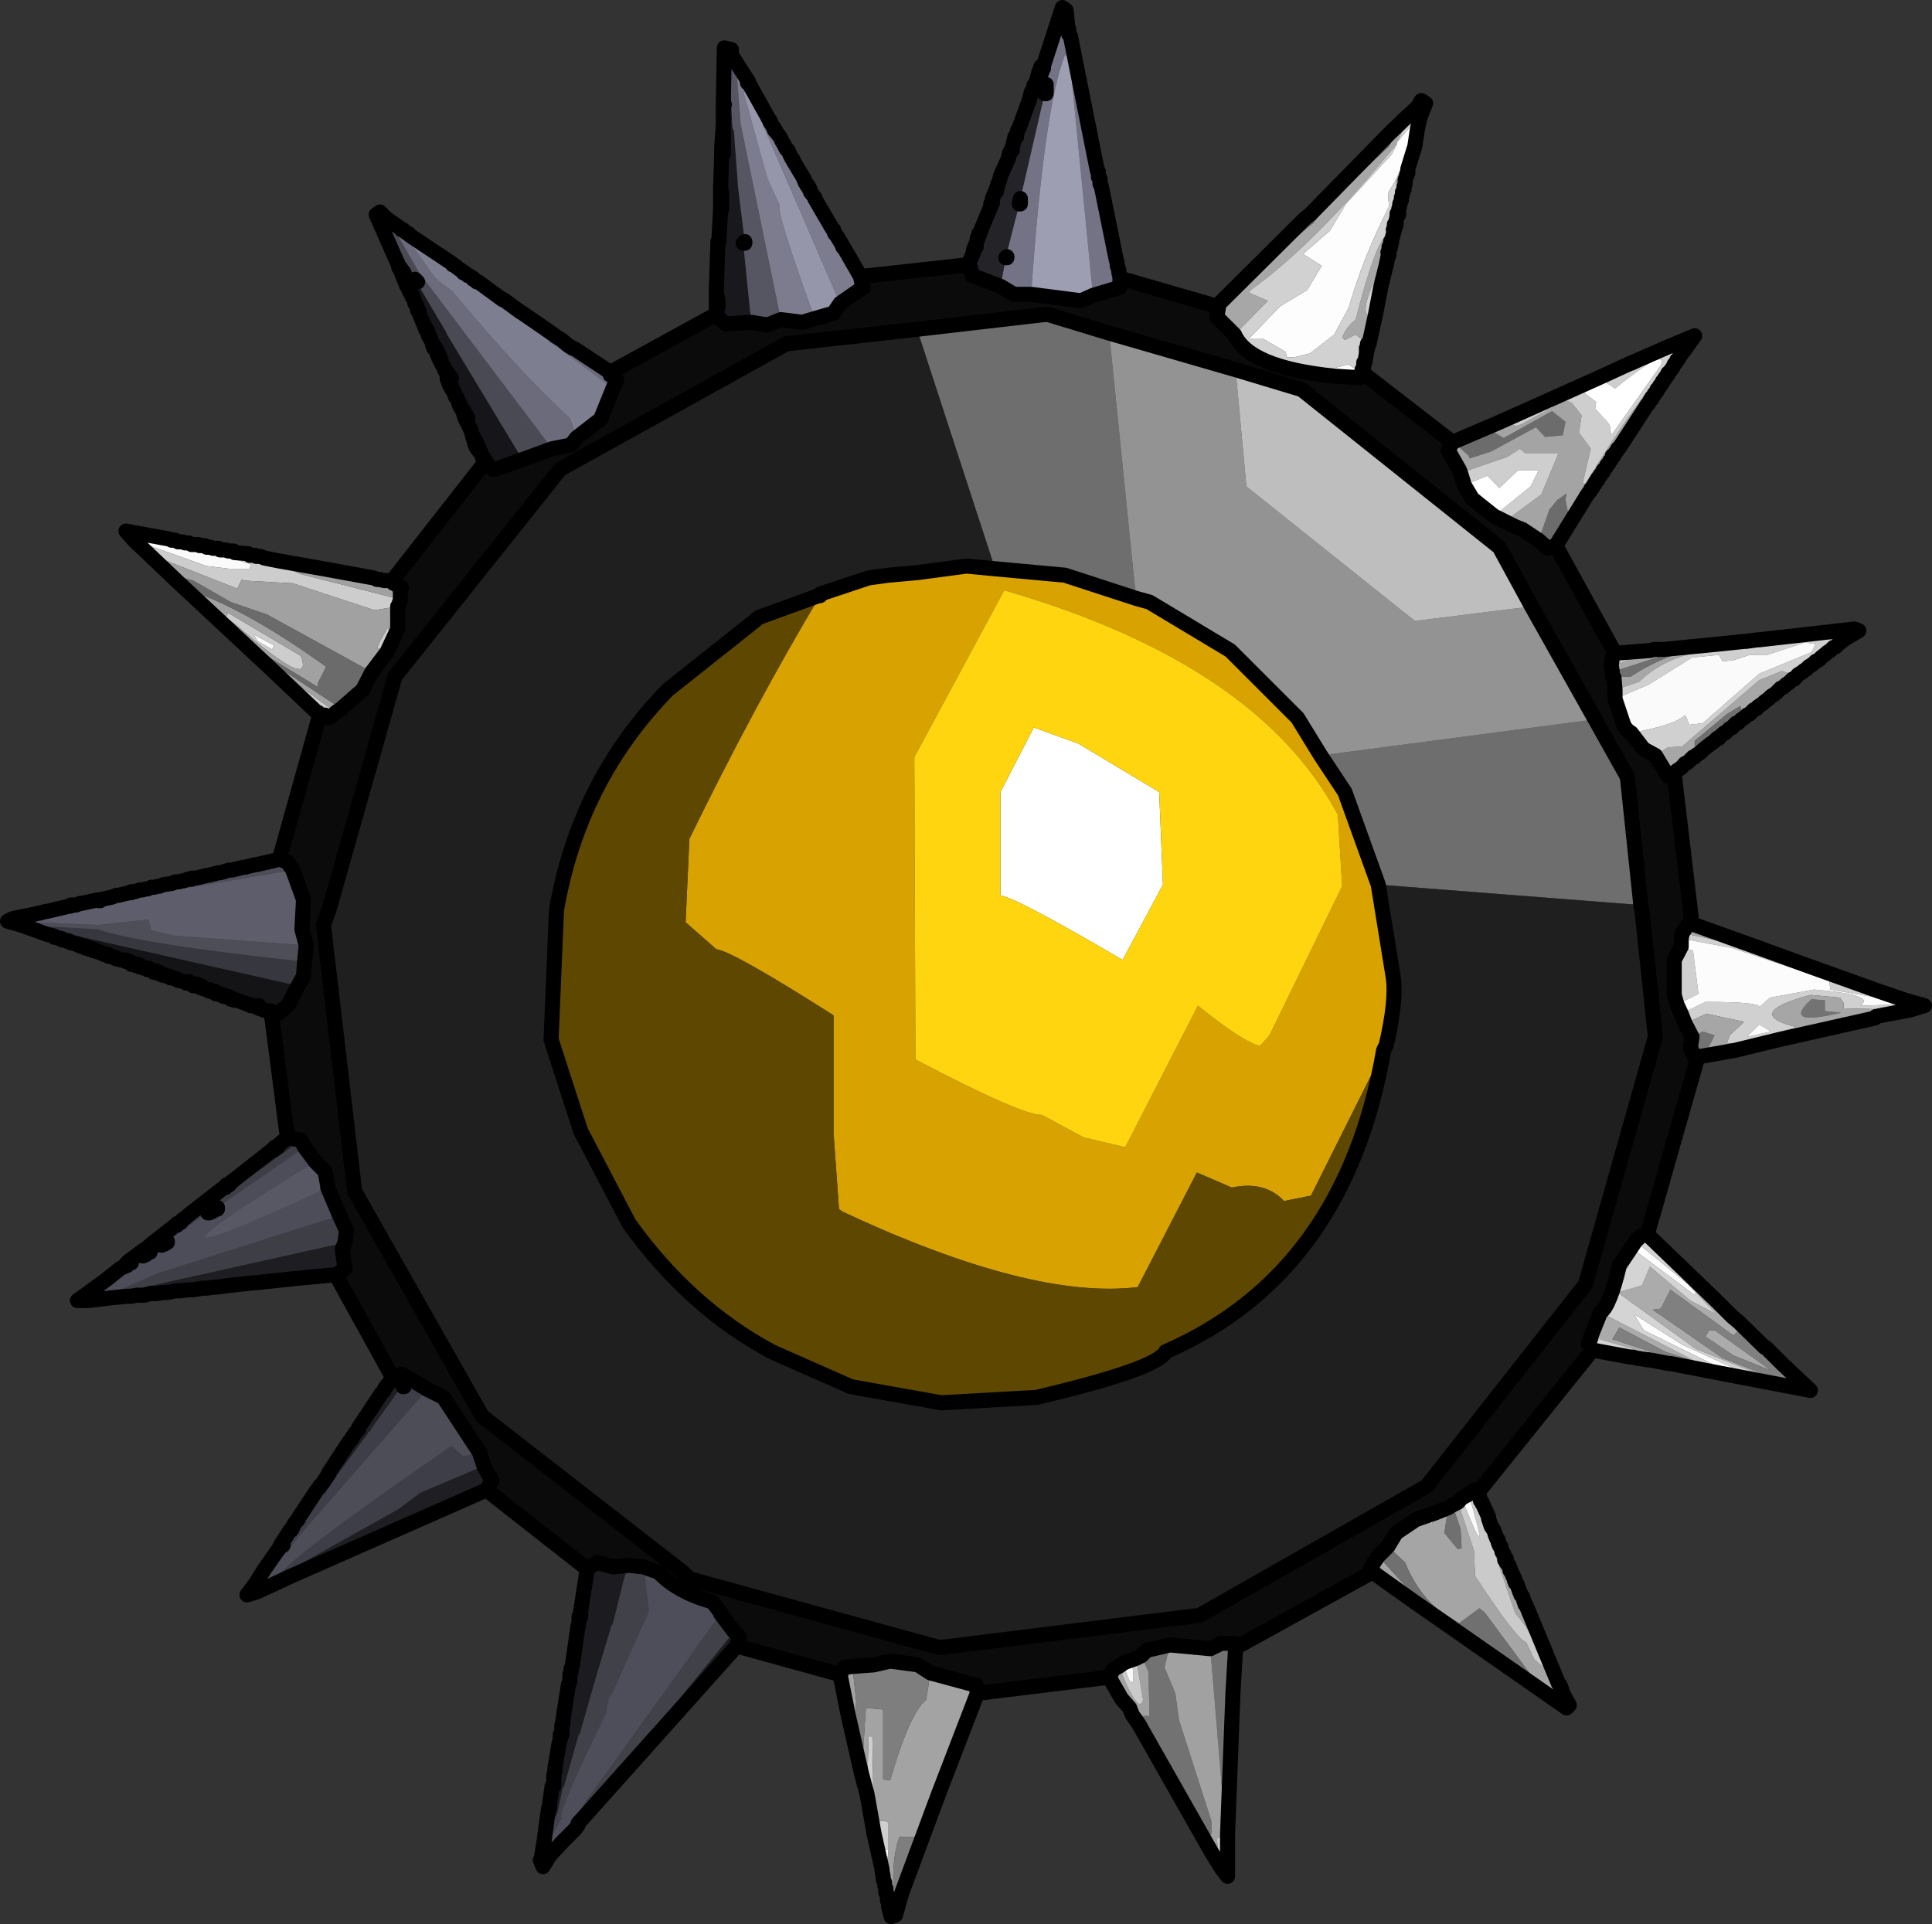 <?xml version="1.0" encoding="UTF-8" standalone="no"?>
<svg xmlns:xlink="http://www.w3.org/1999/xlink" height="178.8px" width="179.5px" xmlns="http://www.w3.org/2000/svg">
  <rect width="100%" height="100%" fill="#333333" stroke="none"/>
  <g transform="matrix(1.0, 0.0, 0.0, 1.0, 89.45, 91.1)">
    <path d="M3.5 -64.5 L4.0 -67.15 4.1 -67.15 4.1 -67.25 4.1 -67.65 5.25 -72.15 5.35 -72.15 5.35 -72.65 7.6 -82.4 7.75 -82.4 7.75 -82.75 7.75 -83.25 8.85 -87.9 9.35 -87.9 9.35 -88.65 9.75 -88.65 9.75 -88.5 9.85 -88.4 9.85 -87.9 10.0 -87.75 12.5 -75.25 12.6 -75.15 12.6 -74.65 12.75 -74.5 12.75 -74.0 12.85 -73.9 14.25 -67.0 14.35 -66.65 14.35 -66.4 14.5 -66.0 14.5 -65.75 14.6 -65.4 14.6 -65.25 14.6 -64.4 12.1 -63.65 10.0 -85.0 9.85 -85.9 9.5 -86.0 Q7.55 -81.15 6.35 -63.75 L4.75 -63.75 3.5 -64.5" fill="#737385" fill-rule="evenodd" stroke="none"/>
    <path d="M45.5 -50.0 L45.1 -49.25 46.1 -47.5 46.25 -47.15 46.6 -46.0 47.35 -44.75 49.35 -43.15 50.35 -42.65 51.35 -42.15 52.0 -41.9 53.5 -40.9 54.35 -40.15 55.1 -40.4 60.6 -30.4 60.35 -30.0 60.25 -29.25 60.35 -28.65 60.35 -28.25 60.5 -28.15 60.6 -27.0 60.6 -26.15 61.35 -23.9 Q61.55 -23.3 62.1 -23.0 L63.25 -21.5 64.35 -20.9 65.5 -19.0 66.0 -19.15 66.1 -19.15 67.75 -5.25 67.35 -5.15 66.85 -4.4 66.75 -3.9 66.75 -3.15 66.1 -1.9 66.1 -0.4 66.1 1.35 66.35 2.25 66.75 3.1 67.1 4.0 67.75 5.25 67.6 6.25 68.0 7.1 68.25 7.1 68.25 7.25 63.6 23.6 63.0 23.75 62.5 24.25 62.1 24.85 61.0 26.5 Q60.1 30.3 59.25 30.85 L58.35 33.1 58.35 33.25 58.1 33.75 58.35 34.1 58.5 34.35 47.85 47.6 47.6 47.35 47.35 47.5 47.0 47.75 46.35 48.1 46.0 48.5 45.5 48.75 45.1 49.0 43.85 49.5 42.1 50.1 40.25 51.35 39.5 52.6 38.6 53.5 38.25 54.0 37.85 54.75 38.1 55.0 37.85 55.0 37.85 55.1 25.35 62.0 25.25 61.6 24.0 61.6 23.0 62.1 19.25 61.75 17.1 62.25 16.6 62.75 16.1 63.0 15.1 63.35 14.85 63.5 14.5 63.75 14.0 64.0 13.6 64.75 1.35 66.25 1.25 65.5 -3.0 64.35 -4.15 63.6 -6.75 63.25 -8.25 63.6 -10.25 63.75 -11.0 63.85 -11.4 64.5 -21.0 61.85 -20.75 61.0 -21.25 60.5 -22.5 58.85 -22.5 58.75 -23.25 57.75 Q-26.5 56.85 -28.25 55.0 L-29.65 54.5 -31.0 54.35 -32.5 54.5 -33.9 54.1 -34.9 54.6 -35.0 54.6 -44.25 47.35 -43.75 46.5 -44.5 45.1 -44.9 43.85 -48.25 38.75 -49.75 38.0 -51.4 37.0 -52.15 36.6 -52.9 36.85 -53.0 36.85 -58.25 27.35 -58.0 27.25 -57.4 26.75 -57.65 25.0 -57.4 24.35 -57.25 23.25 -57.9 21.85 -59.0 19.25 -59.0 19.1 -59.25 17.75 -60.15 16.85 -61.15 15.5 -61.5 14.85 -62.75 14.6 -64.25 3.0 -64.15 3.0 -63.5 3.0 -62.65 2.25 -61.75 0.5 -61.25 -0.4 -61.15 -1.75 -61.0 -3.25 -61.4 -4.75 -61.25 -7.5 -62.25 -10.25 -62.75 -11.0 -63.4 -11.25 -63.5 -11.25 -59.75 -24.65 -59.65 -24.65 -59.25 -24.65 -58.9 -24.4 -58.5 -24.65 -58.25 -24.9 -57.75 -25.25 -55.75 -27.0 -54.9 -28.65 -53.5 -30.5 -52.5 -32.65 -52.5 -34.75 -52.4 -34.9 -52.25 -35.4 -52.25 -36.15 -52.15 -36.5 -52.5 -36.65 -52.75 -36.9 -52.9 -36.9 -53.0 -37.0 -53.0 -37.15 -44.5 -48.0 -44.25 -47.9 -44.15 -47.75 -44.0 -47.75 -43.65 -47.5 -43.4 -47.5 -40.9 -48.4 -38.15 -49.4 -36.4 -49.75 -35.9 -50.4 -33.65 -52.15 -32.5 -55.0 -32.15 -55.75 -32.5 -56.15 -32.75 -56.25 -32.75 -56.5 -22.9 -61.9 -22.75 -61.75 -22.65 -61.5 -22.0 -61.0 -19.65 -61.15 -18.15 -60.9 -16.9 -61.4 -14.9 -61.15 -13.75 -61.5 -12.0 -62.0 -11.4 -62.9 -9.25 -64.4 -9.4 -64.9 -9.5 -65.4 0.5 -66.5 0.6 -66.4 0.6 -66.25 0.75 -66.15 0.85 -65.5 3.5 -64.5 4.75 -63.75 6.35 -63.75 11.0 -63.15 12.1 -63.65 14.6 -64.4 14.6 -65.25 23.6 -62.65 23.75 -62.5 23.6 -61.65 25.25 -60.0 Q26.6 -56.95 34.5 -56.15 L36.85 -56.0 36.85 -56.15 37.0 -56.25 37.0 -56.4 37.1 -56.5 45.5 -50.0 M-4.25 -60.5 L-16.4 -59.15 -37.4 -47.5 -52.75 -28.25 -58.9 -6.5 -59.4 -5.15 -56.5 19.6 -44.65 40.5 -26.0 55.0 -25.4 55.6 -2.15 62.0 22.0 59.0 43.1 47.0 57.85 28.25 64.35 5.25 63.1 -6.5 63.0 -7.0 61.75 -18.9 58.75 -24.25 52.85 -34.75 49.85 -40.25 31.5 -54.9 25.35 -56.75 13.6 -60.15 7.85 -61.9 -4.25 -60.5" fill="#0b0b0b" fill-rule="evenodd" stroke="none"/>
    <path d="M6.35 -63.75 Q7.55 -81.15 9.5 -86.0 L9.85 -85.9 10.0 -85.0 12.1 -63.65 11.0 -63.15 6.35 -63.75" fill="#9e9eb3" fill-rule="evenodd" stroke="none"/>
    <path d="M1.1 -68.15 L1.25 -68.15 1.25 -68.5 1.35 -68.75 1.35 -69.0 1.5 -69.15 1.5 -69.4 1.6 -69.4 1.6 -69.5 2.6 -71.9 2.6 -72.15 2.75 -72.25 2.75 -72.65 3.0 -73.25 3.1 -73.25 3.25 -73.9 3.25 -74.0 3.35 -74.15 3.5 -74.65 3.5 -74.75 4.25 -76.4 4.25 -76.5 4.35 -76.75 4.35 -76.9 4.5 -77.15 4.6 -77.15 4.6 -77.4 4.85 -78.4 5.0 -78.4 5.0 -78.5 5.0 -78.65 5.1 -78.9 5.1 -79.0 5.25 -79.25 6.25 -82.0 6.25 -82.15 6.35 -82.4 6.35 -82.5 6.5 -82.75 6.6 -82.75 6.6 -82.9 6.6 -83.15 6.75 -83.15 6.75 -83.25 7.1 -84.5 7.25 -84.5 7.25 -84.4 7.35 -84.4 7.25 -84.65 7.25 -84.9 7.35 -84.9 7.35 -84.75 7.5 -84.75 7.5 -85.0 9.25 -90.4 9.6 -90.15 9.75 -88.65 9.35 -88.65 9.35 -87.9 8.85 -87.9 7.75 -83.25 7.6 -82.75 7.6 -82.4 5.35 -72.65 5.25 -72.15 4.1 -67.65 4.1 -67.25 4.0 -67.15 3.5 -64.5 0.85 -65.5 0.75 -66.15 0.6 -66.4 0.5 -66.5 1.0 -67.65 1.0 -67.9 1.1 -68.15" fill="#232328" fill-rule="evenodd" stroke="none"/>
    <path d="M0.6 -66.4 L0.75 -66.15 0.6 -66.25 0.6 -66.4 M4.0 -67.15 L4.1 -67.25 4.1 -67.15 4.0 -67.15 M-6.9 86.0 L-6.9 85.6 -7.0 85.5 -7.0 85.0 -7.15 84.75 -7.15 84.35 -7.25 84.1 -7.25 83.85 -7.4 83.5 -7.4 83.25 -7.5 82.75 -7.5 82.6 -7.5 81.5 -7.25 82.5 -7.0 81.75 -6.65 84.6 -6.9 86.0 M-8.25 79.25 L-8.9 75.6 -8.75 70.25 -8.4 70.25 -8.25 79.25 M-7.5 80.75 L-7.75 78.1 -7.25 78.1 -6.9 78.25 -6.9 80.75 -7.5 80.75" fill="#cfcfcf" fill-rule="evenodd" stroke="none"/>
    <path d="M1.25 -68.5 L1.25 -68.15 1.1 -68.15 1.25 -68.5 M5.25 -72.15 L5.35 -72.65 5.35 -72.15 5.25 -72.15 M7.6 -82.4 L7.6 -82.75 7.75 -82.75 7.75 -82.4 7.6 -82.4 M5.0 -78.5 L5.0 -78.4 4.85 -78.4 5.0 -78.5 M3.25 -73.9 L3.1 -73.25 3.0 -73.25 3.25 -73.9 M42.25 -79.15 L42.0 -77.5 41.5 -77.5 41.25 -77.0 42.0 -79.15 42.25 -79.15 M41.35 -75.4 L41.35 -75.0 41.25 -74.9 41.25 -74.75 41.1 -74.4 41.1 -74.0 41.0 -73.75 41.0 -73.5 40.85 -73.25 40.85 -73.0 40.75 -72.75 40.75 -72.5 40.6 -72.5 40.35 -72.5 40.25 -74.4 40.9 -75.95 41.35 -75.4 M40.6 -72.15 L40.6 -72.0 40.5 -71.75 40.25 -71.75 40.35 -72.25 40.6 -72.25 40.6 -72.15 M40.35 -71.0 L40.25 -70.5 40.1 -70.25 39.6 -70.15 40.1 -71.25 40.35 -71.25 40.35 -71.15 40.35 -71.0 M40.1 -69.75 L39.85 -68.75 39.75 -68.65 39.75 -68.4 39.6 -68.15 39.6 -67.9 39.5 -67.65 Q36.05 -61.0 38.35 -61.9 L37.75 -59.15 37.6 -59.15 36.5 -60.0 35.5 -59.5 35.25 -59.75 Q35.65 -60.75 36.5 -61.4 38.25 -68.35 39.5 -69.5 L39.5 -69.65 39.6 -69.75 40.0 -69.75 40.1 -69.75 M41.0 -80.0 L41.35 -79.9 40.35 -77.9 40.35 -77.75 Q32.65 -68.35 26.75 -64.15 L26.6 -63.9 28.35 -63.15 25.25 -60.0 23.6 -61.65 23.75 -62.5 27.5 -66.25 32.6 -70.4 33.85 -72.15 39.6 -77.5 40.1 -78.5 39.6 -78.65 41.0 -80.0 M60.6 -30.4 L63.85 -30.65 64.25 -30.75 65.1 -30.75 65.5 -30.5 65.25 -30.25 60.35 -28.65 60.25 -29.25 63.1 -30.15 60.35 -30.0 60.6 -30.4 M70.2 -31.25 L72.6 -31.5 72.75 -31.5 73.85 -31.65 74.0 -31.65 76.85 -31.65 82.0 -32.4 82.35 -32.25 82.0 -31.75 81.85 -31.65 81.35 -31.25 81.1 -31.0 80.85 -30.9 80.6 -30.65 80.35 -30.5 80.25 -30.4 79.75 -30.0 79.5 -29.75 79.25 -29.65 79.0 -29.4 78.6 -29.15 78.35 -28.9 78.0 -28.75 78.0 -28.65 77.5 -28.4 77.25 -28.0 77.1 -28.0 76.75 -27.65 76.35 -27.5 76.25 -27.25 75.85 -27.15 75.85 -27.0 73.6 -25.75 72.6 -24.75 72.35 -24.65 72.25 -25.5 71.0 -24.75 68.0 -22.25 68.0 -20.9 68.0 -20.75 67.85 -20.75 67.35 -20.25 67.1 -20.15 66.75 -19.75 66.35 -19.5 66.0 -19.15 65.5 -19.0 64.35 -20.9 65.5 -21.65 66.85 -21.75 74.0 -27.9 76.1 -28.75 76.85 -28.5 80.0 -30.75 80.75 -31.9 67.85 -30.4 Q64.85 -29.7 62.85 -27.75 L60.6 -27.0 60.5 -28.15 62.1 -28.25 Q65.5 -30.55 70.2 -31.25" fill="#a7a7a7" fill-rule="evenodd" stroke="none"/>
    <path d="M7.6 -82.75 L7.75 -83.25 7.75 -82.75 7.6 -82.75 M7.5 -85.0 L7.5 -84.75 7.35 -84.75 7.35 -84.9 7.35 -85.0 7.5 -85.0 M7.25 -84.65 L7.35 -84.4 7.25 -84.4 7.25 -84.5 7.25 -84.65 M6.75 -83.25 L6.75 -83.15 6.6 -83.15 6.75 -83.25 M6.6 -82.9 L6.6 -82.75 6.5 -82.75 6.6 -82.9 M4.6 -77.4 L4.6 -77.15 4.5 -77.15 4.6 -77.4 M-46.4 -52.75 L-46.4 -52.9 -46.4 -53.0 -46.0 -52.25 -46.15 -52.25 -46.4 -52.75 M-46.75 -53.4 L-46.9 -53.9 -46.65 -53.4 -46.75 -53.4 M-47.15 -54.4 L-47.5 -55.0 -47.4 -55.0 -47.15 -54.4 M-47.5 -55.15 L-47.65 -55.25 -47.5 -55.25 -47.5 -55.15 M-48.0 -56.5 L-48.0 -56.65 -47.9 -56.5 -48.0 -56.5 M-47.75 -56.25 L-47.5 -56.0 -47.75 -56.15 -47.75 -56.25" fill="#6d6d6d" fill-rule="evenodd" stroke="none"/>
    <path d="M-17.4 -79.0 L-17.5 -79.0 -17.9 -79.75 -17.4 -79.0 M-17.0 -78.4 L-17.15 -78.4 -17.25 -78.65 -17.4 -78.75 -17.4 -78.9 -17.0 -78.4 M-22.25 -81.4 L-22.15 -86.65 -21.5 -86.5 -21.5 -86.0 -21.75 -85.75 -21.4 -79.25 -21.25 -78.9 -21.25 -78.75 -20.9 -74.15 -20.9 -73.9 -20.25 -68.65 -20.4 -68.5 -19.65 -61.15 -22.0 -61.0 -22.65 -61.5 -22.75 -61.75 -22.9 -61.9 -22.9 -62.5 -22.75 -62.5 -22.75 -63.15 -22.9 -64.0 -22.75 -68.65 -22.65 -68.65 -22.65 -68.9 -22.5 -71.65 -22.4 -71.65 -22.4 -73.15 -22.5 -73.65 -22.4 -76.75 -22.25 -76.75 -22.25 -77.4 -22.25 -79.5 -22.25 -81.0 -22.15 -81.4 -22.25 -81.4 M-9.4 -64.9 L-11.15 -68.15 -11.75 -69.25 -11.15 -68.25 -11.15 -68.15 -11.0 -68.0 -9.5 -65.4 -9.4 -64.9 M-12.0 -69.65 L-12.15 -69.9 -12.0 -69.75 -12.0 -69.65 M-14.4 -73.75 L-14.5 -73.9 -14.4 -73.9 -14.4 -73.75" fill="#19191d" fill-rule="evenodd" stroke="none"/>
    <path d="M-22.25 -81.0 L-22.25 -81.4 -22.15 -81.4 -22.25 -81.0 M-22.25 -77.4 L-22.25 -76.75 -22.4 -76.75 -22.4 -77.4 -22.25 -77.4" fill="#717171" fill-rule="evenodd" stroke="none"/>
    <path d="M-17.15 -78.4 L-17.0 -78.4 -16.75 -77.9 -16.65 -77.75 -16.4 -77.25 -16.25 -77.15 -15.9 -76.4 -15.75 -76.25 -15.75 -76.15 -15.0 -74.9 -15.9 -75.25 -17.15 -78.4 M-21.5 -86.0 L-19.9 -83.5 -20.0 -83.4 -21.0 -84.25 -20.65 -79.75 -20.65 -79.65 -16.9 -61.4 -18.15 -60.9 -19.65 -61.15 -20.4 -68.5 -20.25 -68.5 -20.25 -68.65 -20.9 -73.9 -20.9 -74.15 -21.25 -78.75 -21.25 -78.9 -21.4 -79.25 -21.75 -85.75 -21.5 -86.0" fill="#565662" fill-rule="evenodd" stroke="none"/>
    <path d="M-20.25 -68.65 L-20.25 -68.5 -20.4 -68.5 -20.25 -68.65 M-22.4 -73.15 L-22.4 -71.65 -22.5 -71.65 -22.5 -73.15 -22.4 -73.15 M-22.75 -63.15 L-22.75 -62.5 -22.9 -62.5 -22.9 -63.15 -22.75 -63.15 M78.1 -28.75 L78.0 -28.65 78.0 -28.75 78.1 -28.75 M77.6 -28.4 L77.25 -28.0 77.5 -28.4 77.6 -28.4 M76.5 -27.5 L76.25 -27.25 76.35 -27.5 76.5 -27.5 M76.0 -27.15 L75.85 -27.0 75.85 -27.15 76.0 -27.15 M68.1 -20.9 L68.0 -20.75 68.0 -20.9 68.1 -20.9 M87.6 1.85 L89.35 2.35 88.0 2.75 81.85 2.6 81.85 2.1 81.5 1.6 78.75 1.35 Q72.35 3.1 77.5 4.35 L72.0 5.85 71.0 5.85 71.25 5.1 72.6 3.85 69.1 3.1 67.1 4.0 66.75 3.1 69.0 2.0 Q74.2 2.0 74.0 2.5 L75.0 1.6 79.1 0.85 Q85.0 1.35 83.35 2.35 L86.75 2.25 86.1 1.85 87.6 1.85 M71.75 6.5 L68.35 7.1 68.35 7.0 68.5 7.0 68.85 6.85 69.1 6.85 69.5 6.75 69.6 6.75 70.0 6.6 70.1 6.6 71.75 6.5 M62.1 -23.0 Q66.1 -23.7 67.1 -24.65 L67.25 -24.4 67.5 -23.75 68.75 -23.9 74.0 -28.5 78.85 -30.5 79.25 -31.25 78.25 -31.4 74.75 -30.25 73.1 -30.25 71.6 -29.75 70.6 -29.65 70.25 -30.25 67.75 -30.0 63.75 -27.5 60.6 -26.15 60.6 -27.0 62.85 -27.75 Q64.85 -29.7 67.85 -30.4 L80.75 -31.9 80.0 -30.75 76.85 -28.5 76.1 -28.75 74.0 -27.9 66.85 -21.75 65.5 -21.65 64.35 -20.9 63.25 -21.5 62.1 -23.0 M60.35 -30.0 L63.1 -30.15 60.25 -29.25 60.35 -30.0 M85.25 1.65 L80.6 0.85 80.5 0.0 71.5 -3.0 66.75 -3.9 66.85 -4.4 73.6 -3.0 Q81.75 0.7 85.25 1.65 M66.75 -3.15 L67.85 -2.75 68.35 1.25 66.35 2.25 66.1 1.35 66.6 1.25 66.6 0.25 66.1 -0.4 66.1 -1.9 66.75 -3.15 M74.0 4.1 L72.85 5.25 75.1 4.75 74.0 4.1" fill="#d0d0d0" fill-rule="evenodd" stroke="none"/>
    <path d="M-22.5 -73.65 L-22.4 -73.15 -22.5 -73.15 -22.5 -73.65 M-22.65 -68.9 L-22.65 -68.65 -22.75 -68.65 -22.65 -68.9 M-22.9 -64.0 L-22.75 -63.15 -22.9 -63.15 -22.9 -64.0 M68.35 7.1 L68.25 7.25 68.25 7.1 68.35 7.1 M66.75 -3.9 L71.5 -3.0 80.5 0.0 80.6 0.85 85.25 1.65 86.0 1.75 86.1 1.85 86.75 2.25 83.35 2.35 Q85.0 1.35 79.1 0.85 L75.0 1.6 74.0 2.5 Q74.2 2.0 69.0 2.0 L66.75 3.1 66.35 2.25 68.35 1.25 67.85 -2.75 66.75 -3.15 66.75 -3.9 M74.0 4.1 L75.1 4.75 72.85 5.25 74.0 4.1" fill="#fcfcfc" fill-rule="evenodd" stroke="none"/>
    <path d="M-22.25 -79.5 L-22.25 -77.4 -22.4 -77.4 -22.25 -79.5 M40.5 -71.15 L40.35 -71.0 40.35 -71.15 40.5 -71.15 M39.85 -68.75 L39.85 -68.65 39.75 -68.65 39.85 -68.75 M39.75 -68.25 L39.75 -68.15 39.6 -68.15 39.75 -68.4 39.75 -68.25 M39.6 -67.75 L39.6 -67.65 39.5 -67.65 39.6 -67.9 39.6 -67.75 M47.85 47.6 L47.85 47.75 48.0 47.85 48.1 48.35 48.25 48.5 48.25 48.6 48.35 48.75 48.85 49.85 48.85 50.0 49.1 50.75 49.25 51.1 49.75 52.5 49.75 53.25 50.35 53.85 50.35 54.1 50.75 55.35 51.1 55.35 51.25 55.5 51.25 55.75 51.35 55.85 51.35 56.0 51.5 56.1 51.75 56.85 51.85 57.0 51.85 57.1 52.0 57.25 52.25 58.0 52.35 58.1 55.35 65.35 55.5 65.5 55.5 65.6 55.6 65.75 55.75 66.25 Q55.0 66.6 52.75 64.5 L48.5 58.75 48.0 58.35 46.1 59.75 44.0 58.35 Q42.15 56.7 41.1 54.1 L39.5 52.6 40.25 51.35 42.1 50.1 43.6 50.5 43.85 49.5 45.1 49.0 44.75 51.35 46.0 52.85 46.35 52.75 46.25 51.0 45.5 48.75 46.0 48.5 47.5 53.0 47.6 55.35 Q51.5 61.3 52.35 61.5 L53.1 63.1 54.25 64.1 Q52.9 60.45 51.35 58.85 L47.5 47.6 47.5 47.5 47.35 47.5 47.6 47.35 47.85 47.6 M41.75 57.6 L39.5 56.0 38.25 55.1 38.35 55.1 39.5 56.0 39.85 55.75 38.25 54.0 38.6 53.5 42.25 57.5 41.75 57.6" fill="#a5a5a5" fill-rule="evenodd" stroke="none"/>
    <path d="M-17.5 -79.0 L-17.4 -78.9 -17.4 -78.75 -17.25 -78.65 -17.15 -78.4 -15.9 -75.25 -15.0 -74.9 -14.75 -74.5 -14.75 -74.4 -14.65 -74.25 -14.65 -74.15 -14.5 -74.0 -14.5 -73.9 -14.4 -73.75 -14.25 -73.65 -14.25 -73.5 -14.15 -73.4 -14.15 -73.25 -13.75 -72.75 -13.75 -72.65 -12.15 -69.9 -12.0 -69.65 -11.9 -69.5 -11.9 -69.4 -11.75 -69.25 -11.15 -68.15 -9.4 -64.9 -9.25 -64.4 -11.4 -62.9 -19.65 -82.0 -20.4 -82.65 -18.15 -74.5 -17.0 -72.0 Q-17.4 -71.55 -13.75 -61.5 L-14.9 -61.15 -16.9 -61.4 -20.65 -79.65 -20.65 -79.75 -21.0 -84.25 -20.0 -83.4 -19.9 -83.4 -18.0 -80.0 -17.9 -79.9 -17.9 -79.75 -17.5 -79.0" fill="#7c7c8e" fill-rule="evenodd" stroke="none"/>
    <path d="M42.25 -81.15 L42.6 -81.75 43.0 -81.5 42.5 -80.25 42.0 -79.15 41.25 -77.0 41.25 -76.9 40.85 -76.0 40.9 -75.95 40.25 -74.4 39.5 -73.15 39.6 -71.9 Q37.25 -67.35 35.85 -62.5 L34.5 -60.0 32.25 -58.25 30.75 -57.9 30.1 -57.9 30.0 -58.4 27.85 -59.65 26.6 -59.65 29.5 -62.65 32.0 -64.15 33.35 -66.4 31.6 -67.5 34.1 -69.65 35.6 -72.15 39.85 -76.75 40.35 -77.75 40.35 -77.9 41.5 -79.25 42.25 -81.15 M40.75 -72.5 L40.6 -72.15 40.6 -72.25 40.6 -72.5 40.75 -72.5 M40.6 -72.0 L40.5 -71.65 40.5 -71.75 40.6 -72.0 M40.5 -71.5 L40.5 -71.25 40.35 -71.25 40.5 -71.5 M40.25 -70.15 L40.1 -70.0 40.1 -70.15 40.25 -70.15 M39.85 -68.65 L39.75 -68.25 39.75 -68.4 39.75 -68.65 39.85 -68.65 M39.75 -68.15 L39.6 -67.75 39.6 -67.9 39.6 -68.15 39.75 -68.15 M39.35 -66.5 L38.85 -64.5 38.6 -65.0 39.35 -66.5 M37.0 -56.4 L37.0 -56.25 36.85 -56.15 36.85 -56.0 34.5 -56.15 34.5 -56.9 35.85 -57.25 37.0 -56.4 M74.5 34.1 L74.6 34.1 74.6 34.25 74.5 34.1 M62.1 24.85 L62.5 24.25 67.4 28.25 68.1 29.0 68.0 29.25 62.1 24.85 M62.25 34.85 L61.85 34.5 62.35 34.5 64.0 35.0 63.6 35.1 63.35 35.1 63.0 35.0 62.75 35.0 62.35 34.85 62.25 34.85 M72.0 32.0 L71.75 31.75 72.95 32.75 72.0 32.0 M72.1 36.25 L70.35 36.0 63.25 32.5 62.35 31.0 66.85 33.85 72.1 36.25" fill="#fdfdfd" fill-rule="evenodd" stroke="none"/>
    <path d="M42.5 -80.25 L42.25 -79.15 42.0 -79.15 42.5 -80.25 M39.6 -67.65 L39.6 -67.4 39.5 -67.25 39.35 -66.5 38.6 -65.0 38.85 -64.5 38.35 -61.9 Q36.05 -61.0 39.5 -67.65 L39.6 -67.65 M37.6 -59.0 L37.6 -58.9 37.5 -58.75 37.5 -58.65 37.5 -58.4 37.5 -58.25 37.25 -57.4 37.25 -57.25 37.25 -57.0 37.1 -56.75 37.1 -56.5 37.0 -56.4 35.85 -57.25 34.5 -56.9 34.5 -56.15 Q26.6 -56.95 25.25 -60.0 L28.35 -63.15 26.6 -63.9 26.75 -64.15 Q32.65 -68.35 40.35 -77.75 L39.85 -76.75 35.6 -72.15 34.1 -69.65 31.6 -67.5 33.35 -66.4 32.0 -64.15 29.5 -62.65 26.6 -59.65 27.85 -59.65 30.0 -58.4 30.1 -57.9 30.75 -57.9 32.25 -58.25 34.5 -60.0 35.85 -62.5 Q37.25 -67.35 39.6 -71.9 L39.5 -73.15 40.25 -74.4 40.35 -72.5 40.35 -72.25 40.25 -71.75 40.1 -71.25 39.6 -70.15 39.6 -69.75 39.5 -69.65 39.5 -69.5 Q38.25 -68.35 36.5 -61.4 35.65 -60.75 35.25 -59.75 L35.5 -59.5 36.5 -60.0 37.6 -59.15 37.6 -59.0 M40.35 -77.9 L41.35 -79.9 41.0 -80.0 42.25 -81.15 41.5 -79.25 40.35 -77.9" fill="#d1d1d1" fill-rule="evenodd" stroke="none"/>
    <path d="M42.0 -77.5 L41.35 -75.4 40.9 -75.95 40.85 -76.0 41.25 -76.9 41.25 -77.0 41.5 -77.5 42.0 -77.5 M40.5 -71.65 L40.5 -71.5 40.35 -71.25 40.1 -71.25 40.25 -71.75 40.5 -71.75 40.5 -71.65 M37.6 -58.9 L37.6 -58.75 37.5 -58.75 37.6 -58.9 M37.6 -58.65 L37.5 -58.4 37.5 -58.65 37.6 -58.65 M37.5 -58.25 L37.35 -57.4 37.25 -57.4 37.5 -58.25 M39.6 -78.65 L40.1 -78.5 39.6 -77.5 33.85 -72.15 32.6 -70.4 27.5 -66.25 23.75 -62.5 23.6 -62.65 31.75 -70.75 32.35 -71.25 39.6 -78.65 M40.35 -72.25 L40.35 -72.5 40.6 -72.5 40.6 -72.25 40.35 -72.25 M39.6 -69.75 L39.6 -70.15 40.1 -70.25 40.1 -70.15 40.1 -70.0 40.0 -69.75 39.6 -69.75 M25.35 62.0 L25.1 66.25 24.75 66.35 24.6 67.35 24.6 72.6 24.1 75.35 23.0 62.1 24.0 61.6 25.25 61.6 25.35 62.0 M22.25 79.5 L16.35 69.1 15.75 68.25 15.5 67.6 15.25 66.85 14.75 66.75 13.6 64.75 14.0 64.0 16.35 68.35 17.35 68.35 17.25 64.25 16.6 62.75 17.1 62.25 19.25 61.75 18.75 63.85 19.75 66.25 20.1 68.75 23.1 78.1 23.1 79.35 22.25 79.5 M-77.65 -1.75 L-77.75 -1.75 -77.75 -1.9 -77.65 -1.75 M-81.15 -2.9 L-81.25 -3.0 -81.15 -3.0 -81.15 -2.9 M-81.5 -3.0 L-81.65 -3.15 -81.5 -3.15 -81.5 -3.0 M-81.75 -3.15 L-81.9 -3.15 -81.9 -3.25 -81.75 -3.15 M-80.25 -7.5 L-80.15 -7.5 -80.15 -7.4 -80.25 -7.4 -80.25 -7.5 M-77.4 -8.15 L-77.25 -8.25 -77.25 -8.15 -77.4 -8.15 M-71.9 0.1 L-71.75 0.25 -71.9 0.25 -71.9 0.1 M-71.25 0.35 L-71.15 0.35 -71.15 0.5 -71.25 0.5 -71.25 0.35 M-70.9 0.5 L-70.75 0.5 -70.75 0.6 -70.9 0.6 -70.9 0.5" fill="#727272" fill-rule="evenodd" stroke="none"/>
    <path d="M51.35 -42.15 L52.25 -42.5 52.0 -41.9 51.35 -42.15 M53.5 -40.9 L54.5 -43.75 55.25 -44.65 56.1 -45.25 56.0 -44.65 56.25 -43.4 56.6 -43.5 60.0 -48.75 60.35 -48.75 60.35 -48.65 60.25 -48.4 60.1 -48.25 60.0 -48.0 59.85 -47.9 59.75 -47.65 59.5 -47.4 59.5 -47.25 59.25 -47.0 59.25 -46.9 59.0 -46.65 59.0 -46.5 58.85 -46.4 58.75 -46.25 58.75 -46.15 58.6 -46.0 58.5 -45.75 58.35 -45.65 58.25 -45.4 58.1 -45.25 55.1 -40.4 54.35 -40.15 53.5 -40.9 M65.6 -56.65 L66.0 -57.0 65.75 -56.65 65.6 -56.65 M66.85 -58.5 L67.25 -59.4 65.6 -58.9 68.0 -59.9 67.0 -58.5 66.85 -58.5 M54.75 -52.9 L56.0 -51.9 55.75 -50.65 54.1 -50.5 53.25 -51.4 49.1 -49.15 47.1 -48.5 47.0 -48.75 46.0 -49.65 47.85 -50.9 49.0 -51.15 50.25 -50.4 54.75 -52.9 M40.5 -71.25 L40.5 -71.15 40.35 -71.15 40.35 -71.25 40.5 -71.25 M40.25 -70.5 L40.25 -70.15 40.1 -70.15 40.1 -70.25 40.25 -70.5 M40.1 -70.0 L40.1 -69.75 40.0 -69.75 40.1 -70.0" fill="#6c6c6c" fill-rule="evenodd" stroke="none"/>
    <path d="M-36.5 -58.75 L-36.65 -59.0 -36.25 -58.75 -36.5 -58.75 M-37.5 -59.5 L-37.9 -59.9 -37.25 -59.5 -37.5 -59.5 M-38.25 -60.0 L-40.9 -62.0 -38.0 -60.0 -38.25 -60.0 M-41.25 -62.15 L-42.65 -63.25 -41.15 -62.15 -41.25 -62.15 M-45.5 -65.15 L-45.9 -65.5 -45.5 -65.25 -45.5 -65.15 M-32.9 -56.25 L-36.0 -58.65 -32.75 -56.5 -32.75 -56.25 -32.9 -56.25 M-44.65 -48.65 L-44.65 -48.75 -44.75 -48.9 -44.75 -49.0 -45.25 -50.15 -45.4 -50.25 -45.4 -50.4 -45.65 -51.0 -45.75 -51.25 -45.65 -51.5 -45.75 -51.65 -46.0 -52.25 -46.4 -53.0 -46.4 -52.9 -46.5 -53.0 -46.4 -53.25 -46.65 -53.4 -46.9 -53.9 -47.0 -54.15 -47.15 -54.25 -47.15 -54.4 -47.4 -55.0 -47.5 -55.15 -47.5 -55.25 -47.75 -55.9 -47.9 -56.15 -47.75 -56.15 -47.5 -56.0 -47.75 -56.25 -47.9 -56.5 -48.0 -56.65 -48.15 -56.75 -48.15 -56.9 -48.4 -57.25 -48.4 -57.4 -48.5 -57.5 -48.5 -57.65 -48.65 -57.75 -48.5 -57.75 -48.9 -58.65 -49.25 -59.15 -49.4 -59.5 -49.5 -59.65 -49.5 -59.75 -49.65 -59.9 -49.65 -60.15 -49.75 -60.25 -49.75 -60.4 -49.9 -60.5 -49.9 -60.65 -50.0 -60.75 -50.5 -62.0 -50.5 -62.15 -50.65 -62.25 -50.65 -62.5 -50.75 -62.65 -50.75 -62.75 -50.9 -62.9 -51.0 -63.4 -51.15 -63.5 -51.15 -63.65 -51.25 -63.75 -51.25 -63.9 -51.4 -64.0 -51.4 -64.15 -51.5 -64.25 -51.5 -64.4 -51.65 -64.5 -52.25 -66.0 -51.9 -65.75 -52.4 -66.4 -54.5 -71.15 -54.15 -71.4 -53.65 -70.9 -53.65 -70.75 -53.75 -70.4 -50.9 -65.15 -50.75 -64.9 -48.0 -60.25 -47.9 -60.0 -40.9 -48.4 -43.4 -47.5 -43.65 -47.5 -44.0 -47.75 -44.15 -48.0 -44.25 -48.25 -44.4 -48.4 -44.65 -48.65 M-46.25 -52.25 L-46.4 -52.75 -46.15 -52.25 -46.25 -52.25" fill="#16161a" fill-rule="evenodd" stroke="none"/>
    <path d="M49.6 -51.75 L50.6 -52.0 51.35 -51.5 51.85 -51.65 56.0 -53.9 56.6 -53.65 57.5 -52.5 57.25 -50.9 58.35 -49.4 57.6 -46.25 57.85 -46.15 Q62.4 -53.65 65.25 -56.65 L66.1 -58.4 65.6 -58.5 62.35 -56.65 61.6 -57.15 65.6 -58.9 67.25 -59.4 66.85 -58.5 66.85 -58.4 66.75 -58.15 66.6 -58.0 66.5 -57.75 66.35 -57.65 66.25 -57.4 66.1 -57.25 66.0 -57.0 65.6 -56.65 65.5 -56.4 65.5 -56.25 65.25 -56.0 65.25 -55.9 65.0 -55.65 65.0 -55.5 64.75 -55.25 64.75 -55.15 64.5 -54.9 64.5 -54.75 64.25 -54.5 64.25 -54.4 64.0 -54.15 64.0 -54.0 63.85 -53.9 63.75 -53.65 63.6 -53.5 61.0 -49.5 60.85 -49.4 60.75 -49.15 60.6 -49.0 60.5 -48.75 60.35 -48.75 60.0 -48.75 56.6 -43.5 56.25 -43.4 56.0 -44.65 56.1 -45.25 55.25 -44.65 54.5 -43.75 53.5 -40.9 52.0 -41.9 52.25 -42.5 51.35 -42.15 50.35 -42.65 53.75 -45.15 55.35 -49.0 52.25 -49.0 51.75 -49.4 50.6 -48.65 46.25 -47.15 46.1 -47.5 45.1 -49.25 45.5 -50.0 49.6 -51.75 M54.75 -52.9 L50.25 -50.4 49.0 -51.15 47.85 -50.9 46.0 -49.65 47.0 -48.75 47.1 -48.5 49.1 -49.15 53.25 -51.4 54.1 -50.5 55.75 -50.65 56.0 -51.9 54.75 -52.9 M-44.5 -48.4 L-44.65 -48.65 -44.4 -48.4 -44.5 -48.4 M-44.75 -49.0 Q-45.3 -49.45 -45.4 -50.15 L-45.25 -50.15 -44.75 -49.0 M-45.4 -50.25 L-45.5 -50.4 -45.4 -50.4 -45.4 -50.25 M-48.65 -57.75 L-49.0 -58.65 -48.9 -58.65 -48.5 -57.75 -48.65 -57.75 M-52.25 -66.0 L-52.25 -66.15 -52.4 -66.25 -52.4 -66.4 -51.9 -65.75 -52.25 -66.0 M-50.75 -64.9 L-50.9 -65.15 -50.65 -64.9 -50.75 -64.9" fill="#a4a4a4" fill-rule="evenodd" stroke="none"/>
    <path d="M-49.0 -58.65 L-49.15 -58.75 -49.15 -58.9 -49.25 -59.0 -49.25 -59.15 -48.9 -58.65 -49.0 -58.65 M-44.15 -48.0 L-44.0 -47.75 -44.15 -47.75 -44.25 -47.9 -44.15 -48.0" fill="#cccccc" fill-rule="evenodd" stroke="none"/>
    <path d="M-36.5 -58.75 L-36.25 -58.75 -36.0 -58.65 -36.5 -58.75 M-36.65 -59.0 L-37.5 -59.5 -37.25 -59.5 -36.65 -59.0 M-37.9 -59.9 L-38.25 -60.0 -38.0 -60.0 -37.9 -59.9 M-40.9 -62.0 L-41.25 -62.15 -41.15 -62.15 -40.9 -62.0 M-52.25 -69.9 L-52.65 -69.5 -50.5 -65.75 -38.15 -49.4 -40.9 -48.4 -47.9 -60.0 -48.0 -60.25 -50.75 -64.9 -50.65 -64.9 -50.9 -65.15 -53.75 -70.4 -53.65 -70.75 -53.5 -70.75 -52.25 -69.9 M-32.5 -56.15 L-32.9 -56.25 -32.75 -56.25 -32.5 -56.15 M-44.5 -48.0 L-44.5 -48.4 -44.4 -48.4 -44.25 -48.25 -44.15 -48.0 -44.25 -47.9 -44.5 -48.0 M-45.4 -50.15 L-45.4 -50.25 -45.25 -50.15 -45.4 -50.15 M-45.5 -50.4 L-45.65 -51.0 -45.4 -50.4 -45.5 -50.4 M-45.75 -51.25 L-46.25 -52.25 -46.15 -52.25 -46.0 -52.25 -45.75 -51.65 -45.65 -51.5 -45.75 -51.25 M-46.5 -53.0 L-46.75 -53.4 -46.65 -53.4 -46.4 -53.25 -46.5 -53.0 M-47.5 -55.0 L-47.5 -55.15 -47.4 -55.0 -47.5 -55.0 M-47.65 -55.25 L-47.9 -55.9 -47.75 -55.9 -47.5 -55.25 -47.65 -55.25 M-47.9 -56.15 L-48.0 -56.5 -47.9 -56.5 -47.75 -56.25 -47.75 -56.15 -47.9 -56.15" fill="#4a4a55" fill-rule="evenodd" stroke="none"/>
    <path d="M-36.65 -59.0 L-36.5 -58.75 -36.0 -58.65 -32.9 -56.25 -32.5 -56.15 -32.15 -55.75 -32.5 -55.0 -50.9 -68.75 -51.25 -68.4 -49.0 -65.25 -47.4 -64.0 Q-40.85 -56.15 -36.5 -52.25 L-35.9 -50.4 -36.4 -49.75 -38.15 -49.4 -50.5 -65.75 -52.65 -69.5 -52.25 -69.9 -52.15 -69.75 -52.0 -69.75 -51.75 -69.5 -51.5 -69.4 -51.4 -69.25 -47.5 -66.65 -47.4 -66.5 -47.15 -66.4 -47.0 -66.25 -46.5 -65.9 -46.4 -65.75 -46.25 -65.75 -46.0 -65.5 -45.9 -65.5 -45.5 -65.15 -45.4 -65.15 -45.15 -64.9 -45.0 -64.9 -42.75 -63.25 -42.65 -63.25 -41.25 -62.15 -40.9 -62.0 -38.25 -60.0 -37.9 -59.9 -37.5 -59.5 -36.65 -59.0" fill="#6b6b7b" fill-rule="evenodd" stroke="none"/>
    <path d="M-35.9 -50.4 L-36.5 -52.25 Q-40.85 -56.15 -47.4 -64.0 L-49.0 -65.25 -51.25 -68.4 -50.9 -68.75 -32.5 -55.0 -33.65 -52.15 -35.9 -50.4" fill="#7e7e91" fill-rule="evenodd" stroke="none"/>
    <path d="M-13.75 -61.5 Q-17.4 -71.55 -17.0 -72.0 L-18.15 -74.5 -20.4 -82.65 -19.65 -82.0 -11.4 -62.9 -12.0 -62.0 -13.75 -61.5" fill="#9696aa" fill-rule="evenodd" stroke="none"/>
    <path d="M63.0 -7.0 L38.6 -8.9 35.5 -17.5 33.25 -20.9 58.75 -24.25 61.75 -18.9 63.0 -7.0 M3.0 -38.25 L-4.25 -60.5 7.85 -61.9 13.6 -60.15 16.1 -35.5 9.5 -37.65 3.0 -38.25" fill="#6e6e6e" fill-rule="evenodd" stroke="none"/>
    <path d="M63.0 -7.0 L63.1 -6.5 64.35 5.25 57.85 28.25 43.1 47.0 22.0 59.0 -2.15 62.0 -25.4 55.6 -26.0 55.0 -44.65 40.5 -56.5 19.6 -59.4 -5.15 -58.9 -6.5 -52.75 -28.25 -37.4 -47.5 -16.4 -59.15 -4.25 -60.5 3.0 -38.25 0.35 -38.5 -4.15 -37.9 -6.9 -37.65 -8.75 -37.4 -13.25 -35.9 -13.25 -35.75 -13.4 -35.75 -18.9 -33.75 -27.4 -27.0 Q-35.7 -18.5 -37.75 -6.5 L-38.25 5.5 -35.5 14.0 -31.0 22.6 Q-25.4 30.4 -17.75 34.5 L-10.4 37.75 -2.0 39.25 6.85 38.75 Q18.1 36.1 18.85 34.5 35.5 27.25 39.1 6.5 L39.35 6.0 Q40.3 1.85 40.0 -0.25 L38.6 -8.9 63.0 -7.0" fill="#1f1f1f" fill-rule="evenodd" stroke="none"/>
    <path d="M13.6 -60.15 L25.35 -56.75 26.35 -45.9 42.0 -33.4 52.85 -34.75 58.75 -24.25 33.25 -20.9 31.1 -24.4 24.85 -30.65 17.35 -35.15 16.1 -35.5 13.6 -60.15" fill="#939393" fill-rule="evenodd" stroke="none"/>
    <path d="M25.35 -56.75 L31.5 -54.9 49.85 -40.25 52.85 -34.75 42.0 -33.4 26.35 -45.9 25.35 -56.75" fill="#bebebe" fill-rule="evenodd" stroke="none"/>
    <path d="M38.6 -8.9 L40.0 -0.25 Q40.3 1.85 39.35 6.0 L39.1 6.5 32.35 20.0 29.85 20.5 Q28.05 18.6 25.0 19.25 L21.75 17.85 16.25 28.5 Q6.4 29.7 -11.15 21.5 L-11.5 21.25 -12.0 14.25 -12.0 3.25 Q-21.35 -2.7 -22.9 -2.9 L-25.75 -5.4 -25.4 -13.15 Q-19.2 -25.85 -13.25 -35.75 L-13.25 -35.9 -8.75 -37.4 -6.9 -37.65 -4.25 -37.4 -4.15 -37.9 0.35 -38.5 3.0 -38.25 9.5 -37.65 16.1 -35.5 17.35 -35.15 24.85 -30.65 31.1 -24.4 33.25 -20.9 35.5 -17.5 38.6 -8.9 M35.25 -8.75 L34.85 -15.4 Q27.35 -29.45 3.85 -36.25 L-4.5 -20.75 -4.4 7.35 Q5.5 12.55 7.35 12.5 L11.25 14.6 15.1 15.5 21.85 2.35 Q26.0 5.7 27.6 6.1 L28.5 5.1 35.25 -8.75" fill="#d8a300" fill-rule="evenodd" stroke="none"/>
    <path d="M61.6 -57.15 L62.35 -56.65 65.6 -58.5 66.1 -58.4 65.25 -56.65 Q62.4 -53.65 57.85 -46.15 L57.6 -46.25 58.35 -49.4 57.25 -50.9 57.5 -52.5 56.6 -53.65 56.0 -53.9 51.85 -51.65 51.35 -51.5 50.6 -52.0 49.6 -51.75 51.85 -52.75 52.5 -52.65 57.35 -54.9 58.85 -53.75 58.75 -53.15 60.1 -51.65 60.25 -50.65 64.85 -57.15 Q65.5 -58.95 60.6 -55.0 L59.1 -56.0 61.6 -57.15 M46.25 -47.15 L50.6 -48.65 51.75 -49.4 52.25 -49.0 55.35 -49.0 53.75 -45.15 50.35 -42.65 49.35 -43.15 52.75 -45.9 53.5 -47.4 51.6 -47.4 49.85 -45.75 48.75 -46.9 46.6 -46.0 46.25 -47.15 M65.5 -56.4 L65.6 -56.65 65.75 -56.65 65.5 -56.4 M66.85 -58.4 L66.85 -58.5 67.0 -58.5 66.85 -58.4" fill="#cecece" fill-rule="evenodd" stroke="none"/>
    <path d="M59.1 -56.0 L60.6 -55.0 Q65.5 -58.95 64.85 -57.15 L60.25 -50.65 60.1 -51.65 58.75 -53.15 58.85 -53.75 57.35 -54.9 52.5 -52.65 51.85 -52.75 59.1 -56.0 M18.6 -8.9 L14.85 -1.9 Q5.05 -7.65 3.5 -7.9 L3.5 -17.5 6.6 -23.5 10.75 -22.0 18.25 -17.5 18.6 -8.9 M46.6 -46.0 L48.75 -46.9 49.85 -45.75 51.6 -47.4 53.5 -47.4 52.75 -45.9 49.35 -43.15 47.35 -44.75 46.6 -46.0 M-7.5 80.75 L-6.9 80.75 -7.0 81.75 -7.25 82.5 -7.5 81.5 -7.5 80.75" fill="#ffffff" fill-rule="evenodd" stroke="none"/>
    <path d="M60.35 -48.75 L60.5 -48.75 60.35 -48.65 60.35 -48.75 M-38.15 74.85 L-38.0 74.6 -38.0 74.85 -38.15 74.85 M-34.9 54.75 L-35.0 54.6 -34.9 54.6 -34.9 54.75" fill="#777777" fill-rule="evenodd" stroke="none"/>
    <path d="M-77.0 -40.9 L-77.75 -41.75 -73.65 -41.0 -73.5 -40.9 -73.15 -40.9 -72.9 -40.75 -72.5 -40.75 -72.25 -40.65 -71.9 -40.65 -71.65 -40.5 -71.25 -40.5 -71.0 -40.4 -70.9 -40.4 -70.65 -40.4 -70.4 -40.25 -70.25 -40.25 -70.15 -40.25 -69.9 -40.15 -69.65 -40.15 -69.15 -40.0 -69.0 -40.0 -68.75 -40.0 -68.5 -39.9 -68.25 -39.9 -68.0 -39.9 -67.75 -39.75 -67.65 -39.75 -67.9 -39.25 -66.15 -38.65 -66.25 -38.25 -68.15 -38.25 -70.25 -38.5 -77.0 -40.9 M-53.4 -37.15 L-53.0 -37.15 -53.0 -37.0 -53.4 -37.15 M60.6 -26.15 L63.75 -27.5 67.75 -30.0 70.25 -30.25 70.6 -29.65 71.6 -29.75 73.1 -30.25 74.75 -30.25 78.25 -31.4 79.25 -31.25 78.85 -30.5 74.0 -28.5 68.75 -23.9 67.5 -23.75 67.25 -24.4 67.1 -24.65 Q66.1 -23.7 62.1 -23.0 61.55 -23.3 61.35 -23.9 L60.6 -26.15 M-58.5 -24.65 L-58.9 -24.4 -59.25 -24.65 -60.0 -25.5 -59.65 -25.5 -58.5 -24.65 M-65.9 -32.15 L-64.0 -31.15 -64.15 -30.75 -65.5 -31.5 -65.9 -32.15" fill="#fafafa" fill-rule="evenodd" stroke="none"/>
    <path d="M-74.65 -0.65 L-74.75 -0.65 -74.75 -0.75 -74.65 -0.75 -74.65 -0.65 M-75.0 -0.75 L-75.15 -0.75 -75.15 -0.9 -75.0 -0.9 -75.0 -0.75 M-59.9 -24.9 L-60.0 -24.9 -62.5 -27.4 -62.0 -27.65 -58.25 -24.9 -58.5 -24.65 -59.65 -25.5 -60.0 -25.5 -59.25 -24.65 -59.65 -24.65 -59.9 -24.9 M-75.0 -39.0 L-77.0 -40.9 -70.25 -38.5 -68.15 -38.25 -66.25 -38.25 -66.15 -38.65 -67.9 -39.25 -67.65 -39.75 -66.4 -39.65 -66.25 -39.5 -65.75 -39.5 -65.65 -39.4 -65.25 -39.4 -64.9 -39.25 -63.65 -39.0 -63.65 -38.65 -61.5 -37.75 -52.25 -35.4 -52.4 -34.9 -52.5 -34.75 -54.65 -34.4 -62.25 -36.9 -66.75 -37.15 -67.0 -37.25 -67.4 -36.4 -74.65 -39.25 -75.0 -39.0 M-69.65 -40.15 L-69.15 -40.15 -69.15 -40.0 -69.65 -40.15 M-59.4 -38.25 L-54.75 -37.4 -54.4 -37.25 -54.15 -37.25 -53.75 -37.15 -53.4 -37.15 -53.0 -37.0 -52.9 -36.9 -59.5 -38.0 -59.4 -38.25 M-52.5 -32.65 L-53.5 -30.5 -54.4 -30.9 -54.15 -31.5 -53.5 -32.65 -52.5 -32.65 M-65.9 -32.15 L-65.5 -31.5 -64.15 -30.75 -64.0 -31.15 -65.9 -32.15 M-68.25 -34.15 L-61.5 -30.15 Q-60.2 -26.65 -67.65 -33.15 L-68.5 -33.75 -68.25 -34.15" fill="#cdcdcd" fill-rule="evenodd" stroke="none"/>
    <path d="M25.1 66.25 L24.6 79.35 23.6 79.75 23.75 81.0 23.1 81.0 22.25 79.5 23.1 79.35 23.1 78.1 20.1 68.75 19.75 66.25 18.75 63.85 19.25 61.75 23.0 62.1 24.1 75.35 24.6 72.6 24.6 67.35 24.75 66.35 25.1 66.25 M15.5 67.6 L14.75 66.75 15.25 66.85 15.5 67.6 M-38.5 77.1 L-38.5 77.0 -38.45 76.95 -38.5 77.1 M-37.4 70.1 L-37.25 69.85 -37.25 70.1 -37.4 70.1 M-37.25 69.35 L-37.25 69.25 -37.2 69.25 -37.25 69.35 M-35.65 59.5 L-35.65 59.1 -35.55 59.1 -35.65 59.5 M-59.75 -24.65 L-59.9 -24.9 -59.65 -24.65 -59.75 -24.65 M-60.0 -24.9 L-64.75 -29.4 -64.4 -29.65 -57.75 -25.25 -58.25 -24.9 -62.0 -27.65 -62.5 -27.4 -60.0 -24.9 M-72.9 -37.0 L-75.0 -39.0 -74.65 -39.25 -67.4 -36.4 -67.0 -37.25 -66.75 -37.15 -62.25 -36.9 -54.65 -34.4 -52.5 -34.75 -52.5 -32.65 -53.5 -32.65 -54.15 -31.5 -54.4 -30.9 -53.5 -30.5 -54.9 -28.65 -64.65 -34.0 -68.0 -35.15 -71.5 -37.15 -72.4 -37.4 -72.9 -37.0 M-71.25 -40.5 L-71.0 -40.5 -71.0 -40.4 -71.25 -40.5 M-70.65 -40.4 L-70.4 -40.4 -70.4 -40.25 -70.65 -40.4 M-70.15 -40.25 L-69.9 -40.25 -69.9 -40.15 -70.15 -40.25 M-68.75 -40.0 L-68.5 -40.0 -68.5 -39.9 -68.75 -40.0 M-68.0 -39.9 L-67.75 -39.9 -67.75 -39.75 -68.0 -39.9 M-63.65 -39.0 L-59.4 -38.25 -59.5 -38.0 -52.9 -36.9 -52.75 -36.9 -52.5 -36.65 -56.9 -37.4 -52.25 -36.15 -52.25 -35.4 -61.5 -37.75 -63.65 -38.65 -63.65 -39.0 M-70.65 -35.25 L-70.5 -35.75 Q-65.7 -33.85 -59.15 -29.15 L-59.9 -27.65 -59.9 -27.25 -65.65 -30.75 -70.65 -35.25 M-68.25 -34.15 L-68.5 -33.75 -67.65 -33.15 Q-60.2 -26.65 -61.5 -30.15 L-68.25 -34.15 M16.6 62.75 L17.25 64.25 17.35 68.35 16.35 68.35 14.0 64.0 14.5 63.75 Q16.35 68.4 16.75 66.85 L16.1 63.0 16.6 62.75" fill="#a1a1a1" fill-rule="evenodd" stroke="none"/>
    <path d="M-64.75 -29.4 L-72.9 -37.0 -72.4 -37.4 -71.5 -37.15 -68.0 -35.15 -64.65 -34.0 -54.9 -28.65 -55.75 -27.0 -57.75 -25.25 -64.4 -29.65 -64.75 -29.4 M-71.0 -40.5 L-70.9 -40.4 -71.0 -40.4 -71.0 -40.5 M-70.4 -40.4 L-70.25 -40.25 -70.4 -40.25 -70.4 -40.4 M-69.9 -40.25 L-69.65 -40.15 -69.9 -40.15 -69.9 -40.25 M-69.15 -40.15 L-69.0 -40.0 -69.15 -40.0 -69.15 -40.15 M-68.5 -40.0 L-68.25 -39.9 -68.5 -39.9 -68.5 -40.0 M-67.75 -39.9 L-67.65 -39.75 -67.75 -39.75 -67.75 -39.9 M-52.5 -36.65 L-52.15 -36.5 -52.25 -36.15 -56.9 -37.4 -52.5 -36.65 M-70.65 -35.25 L-65.65 -30.75 -59.9 -27.25 -59.9 -27.65 -59.15 -29.15 Q-65.7 -33.85 -70.5 -35.75 L-70.65 -35.25" fill="#6b6b6b" fill-rule="evenodd" stroke="none"/>
    <path d="M39.1 6.5 Q35.5 27.25 18.85 34.5 18.1 36.1 6.85 38.75 L-2.0 39.25 -10.4 37.75 -17.75 34.5 Q-25.4 30.4 -31.0 22.6 L-35.5 14.0 -38.25 5.5 -37.75 -6.5 Q-35.7 -18.5 -27.4 -27.0 L-18.9 -33.75 -13.4 -35.75 -13.25 -35.75 Q-19.2 -25.85 -25.4 -13.15 L-25.75 -5.4 -22.9 -2.9 Q-21.35 -2.7 -12.0 3.25 L-12.0 14.25 -11.5 21.25 -11.15 21.5 Q6.4 29.7 16.25 28.5 L21.75 17.85 25.0 19.25 Q28.05 18.6 29.85 20.5 L32.35 20.0 39.1 6.5 M-6.9 -37.65 L-4.15 -37.9 -4.25 -37.4 -6.9 -37.65" fill="#5e4700" fill-rule="evenodd" stroke="none"/>
    <path d="M65.1 -30.75 L70.2 -31.25 Q65.5 -30.55 62.1 -28.25 L60.5 -28.15 60.35 -28.25 60.35 -28.65 65.25 -30.25 65.5 -30.5 65.1 -30.75 M74.0 -31.65 L82.85 -32.65 83.25 -32.5 82.0 -31.75 82.35 -32.25 82.0 -32.4 76.85 -31.65 74.0 -31.65 M78.35 -28.9 L78.1 -28.75 78.0 -28.75 78.35 -28.9 M78.0 -28.65 L77.6 -28.4 77.5 -28.4 78.0 -28.65 M76.75 -27.65 L76.5 -27.5 76.35 -27.5 76.75 -27.65 M76.25 -27.25 L76.0 -27.15 75.85 -27.15 76.25 -27.25 M75.85 -27.0 L75.5 -26.65 75.1 -26.4 74.85 -26.15 74.5 -25.9 74.35 -25.75 73.85 -25.4 73.75 -25.25 73.5 -25.15 73.1 -24.75 72.85 -24.65 72.6 -24.4 72.35 -24.25 72.0 -23.9 71.85 -23.9 71.6 -23.65 71.5 -23.5 71.25 -23.4 70.85 -23.0 70.75 -23.0 70.35 -22.65 70.25 -22.5 70.1 -22.5 69.75 -22.15 69.5 -22.0 68.75 -21.4 68.5 -21.15 68.1 -20.9 68.0 -20.9 68.0 -22.25 71.0 -24.75 72.25 -25.5 72.35 -24.65 72.6 -24.75 73.6 -25.75 75.85 -27.0 M49.85 52.5 L50.0 52.6 50.0 52.75 50.1 53.0 50.1 53.1 50.25 53.25 50.25 53.35 50.35 53.5 50.35 53.6 50.35 53.75 50.35 53.85 49.75 53.25 49.75 52.5 49.85 52.5 M50.6 54.1 L50.6 54.25 50.75 54.35 50.75 54.5 50.85 54.6 50.85 54.85 51.0 55.0 51.0 55.1 51.1 55.25 51.1 55.35 50.75 55.35 50.35 54.1 50.5 54.1 50.6 54.1 M55.75 66.25 L56.35 67.35 56.1 67.6 41.75 57.6 42.25 57.5 38.6 53.5 39.5 52.6 41.1 54.1 Q42.15 56.7 44.0 58.35 L46.1 59.75 48.0 58.35 48.5 58.75 52.75 64.5 Q55.0 66.6 55.75 66.25 M38.25 55.1 L37.85 55.1 37.85 55.0 38.1 55.0 38.35 55.1 38.25 55.1 M45.5 48.75 L46.25 51.0 46.35 52.75 46.0 52.85 44.75 51.35 45.1 49.0 45.5 48.75" fill="#707070" fill-rule="evenodd" stroke="none"/>
    <path d="M-77.9 -1.9 L-78.0 -1.9 -78.25 -2.0 -78.4 -2.0 -78.65 -2.15 -78.75 -2.15 -79.0 -2.25 -79.15 -2.25 -79.25 -2.4 -79.4 -2.4 -79.5 -2.4 -79.65 -2.5 -79.75 -2.5 -79.9 -2.5 -80.0 -2.65 -80.15 -2.65 -80.25 -2.65 -80.4 -2.75 -80.5 -2.75 -80.65 -2.75 -80.75 -2.9 -80.9 -2.9 -81.0 -2.9 -81.15 -3.0 -81.25 -3.0 -81.4 -3.0 -81.5 -3.15 -81.65 -3.15 -81.75 -3.15 -81.9 -3.25 -82.0 -3.25 -82.15 -3.25 -82.25 -3.4 -82.5 -3.4 -82.65 -3.5 -82.9 -3.5 -83.0 -3.65 -83.25 -3.65 -83.4 -3.75 -83.65 -3.75 -83.75 -3.9 -84.0 -3.9 -84.15 -4.0 -84.4 -4.0 -84.5 -4.15 -85.0 -4.25 -83.9 -4.5 -61.75 0.5 -62.65 2.25 -63.5 3.0 -65.25 2.35 -65.4 2.35 -65.5 2.35 -69.4 1.0 -69.5 1.0 -69.65 1.0 -70.0 0.9 -70.0 0.85 -70.05 0.85 -70.2 0.8 -70.25 0.75 -70.65 0.6 -70.75 0.5 -70.9 0.5 -71.0 0.5 -71.15 0.35 -71.25 0.35 -71.4 0.35 -71.5 0.25 -71.75 0.25 -71.9 0.1 -72.9 -0.15 -73.0 -0.15 -74.5 -0.75 -74.65 -0.75 -74.75 -0.75 -74.9 -0.9 -75.0 -0.9 -75.15 -0.9 -75.5 -1.15 -75.65 -1.15 -75.75 -1.15 -75.9 -1.15 -76.15 -1.25 -76.25 -1.25 -76.4 -1.4 -76.5 -1.4 -76.65 -1.5 -76.75 -1.5 -76.9 -1.5 -77.0 -1.5 -77.15 -1.65 -77.25 -1.65 -77.4 -1.75 -77.65 -1.75 -77.75 -1.9 -77.9 -1.9 M-82.9 -7.0 L-82.75 -7.0 -82.9 -6.9 -82.9 -7.0 M-82.4 -7.0 L-82.0 -7.15 -82.0 -7.0 -82.15 -7.0 -82.4 -7.0 M-80.75 -7.4 L-80.25 -7.5 -80.25 -7.4 -80.5 -7.4 -80.75 -7.4 M-79.0 -7.75 L-78.65 -7.9 -78.65 -7.75 -78.9 -7.75 -79.0 -7.75 M-77.25 -8.25 L-77.15 -8.25 -77.25 -8.15 -77.25 -8.25 M-76.9 -8.25 L-76.5 -8.4 -76.5 -8.25 -76.65 -8.25 -76.9 -8.25 M-76.25 -8.4 L-75.9 -8.5 -75.9 -8.4 -76.0 -8.4 -76.25 -8.4 M-71.65 -9.5 L-71.4 -9.5 -71.5 -9.4 -71.65 -9.4 -71.65 -9.5 M-64.55 -11.0 L-63.5 -11.25 -63.4 -11.25 -64.55 -11.0" fill="#141417" fill-rule="evenodd" stroke="none"/>
    <path d="M-64.5 2.85 L-64.65 2.85 -64.65 2.75 -64.9 2.75 -65.0 2.75 -65.15 2.6 -65.25 2.6 -65.4 2.6 -65.4 2.5 -65.4 2.35 -65.25 2.35 -63.5 3.0 -64.15 3.0 -64.25 2.85 -64.5 2.85 M-65.9 2.35 L-66.15 2.35 -66.25 2.25 -66.4 2.25 -66.65 2.1 -66.75 2.1 -67.4 1.85 -67.5 1.85 -67.65 1.75 -67.75 1.75 -67.9 1.75 -68.0 1.6 -68.15 1.6 -68.25 1.5 -68.4 1.5 -68.5 1.5 -68.65 1.35 -68.75 1.35 -68.9 1.35 -69.0 1.25 -69.15 1.25 -69.25 1.25 -69.4 1.1 -69.5 1.1 -69.5 1.0 -69.4 1.0 -65.5 2.35 -65.5 2.5 -65.9 2.35 M-70.5 0.75 L-70.65 0.75 -70.65 0.6 -70.75 0.6 -70.75 0.5 -70.65 0.6 -70.25 0.75 -70.5 0.75 M-70.9 0.6 L-71.0 0.6 -71.0 0.5 -71.15 0.5 -71.15 0.35 -71.0 0.5 -70.9 0.5 -70.9 0.6 M-71.25 0.5 L-71.5 0.5 -71.65 0.35 -71.75 0.35 -71.75 0.25 -71.5 0.25 -71.4 0.35 -71.25 0.35 -71.25 0.5 M-72.0 0.25 L-72.15 0.25 -72.4 0.1 -72.9 0.0 -72.9 -0.15 -71.9 0.1 -71.9 0.25 -72.0 0.25 M-73.0 -0.15 L-73.25 -0.15 -73.4 -0.25 -73.65 -0.25 -73.75 -0.4 -74.0 -0.4 -74.15 -0.5 -74.4 -0.5 -74.5 -0.65 -74.65 -0.65 -74.65 -0.75 -74.5 -0.75 -73.0 -0.15 M-74.9 -0.75 L-75.0 -0.75 -75.0 -0.9 -74.9 -0.9 -74.75 -0.75 -74.9 -0.75 M-75.25 -0.9 L-75.4 -0.9 -75.5 -1.0 -75.65 -1.0 -75.65 -1.15 -75.5 -1.15 -75.15 -0.9 -75.25 -0.9 M-75.9 -1.15 L-76.15 -1.15 -76.15 -1.25 -75.9 -1.15 M-76.4 -1.25 L-76.5 -1.25 -76.65 -1.4 -76.65 -1.5 -76.5 -1.4 -76.4 -1.4 -76.4 -1.25 M-76.75 -1.4 L-76.9 -1.4 -76.9 -1.5 -76.75 -1.5 -76.75 -1.4 M-77.0 -1.5 L-77.25 -1.5 -77.25 -1.65 -77.15 -1.65 -77.0 -1.5 M-77.4 -1.65 L-77.65 -1.75 -77.4 -1.75 -77.4 -1.65 M-77.75 -1.75 L-77.9 -1.9 -77.75 -1.9 -77.75 -1.75 M-78.0 -1.9 L-78.25 -1.9 -78.25 -2.0 -78.0 -1.9 M-78.4 -2.0 L-78.65 -2.0 -78.65 -2.15 -78.4 -2.0 M-78.75 -2.15 L-79.0 -2.15 -79.0 -2.25 -78.75 -2.15 M-79.15 -2.25 L-79.4 -2.25 -79.4 -2.4 -79.25 -2.4 -79.15 -2.25 M-79.5 -2.4 L-79.75 -2.4 -79.75 -2.5 -79.65 -2.5 -79.5 -2.4 M-79.9 -2.5 L-80.0 -2.5 -80.0 -2.65 -79.9 -2.5 M-80.25 -2.65 L-80.4 -2.65 -80.4 -2.75 -80.25 -2.65 M-80.65 -2.75 L-80.75 -2.75 -80.75 -2.9 -80.65 -2.75 M-81.0 -2.9 L-81.15 -2.9 -81.15 -3.0 -81.0 -2.9 M-81.4 -3.0 L-81.5 -3.0 -81.5 -3.15 -81.4 -3.0 M-85.0 -4.25 L-87.5 -5.15 -80.4 -4.75 Q-76.0 -3.3 -61.15 -1.75 L-61.25 -0.4 -61.75 0.5 -83.9 -4.5 -85.0 -4.25 M-85.15 -6.4 L-83.0 -6.9 -82.9 -6.9 -82.75 -7.0 -82.4 -7.0 -82.15 -7.0 -85.15 -6.4 M-82.0 -7.15 L-81.9 -7.15 -80.75 -7.4 -80.5 -7.4 -82.0 -7.0 -82.0 -7.15 M-80.15 -7.5 L-79.0 -7.75 -78.9 -7.75 -79.4 -7.65 -79.5 -7.5 -80.15 -7.4 -80.15 -7.5 M-78.65 -7.9 L-78.5 -7.9 -77.4 -8.15 -77.25 -8.15 -77.15 -8.25 -76.9 -8.25 -76.65 -8.25 -78.65 -7.75 -78.65 -7.9 M-76.5 -8.4 L-76.25 -8.4 -76.0 -8.4 -76.4 -8.25 -76.5 -8.25 -76.5 -8.4 M-75.9 -8.5 L-75.75 -8.5 -75.4 -8.65 -75.15 -8.65 -74.75 -8.75 -74.65 -8.75 -74.25 -8.9 -73.5 -9.0 -73.15 -9.15 -72.9 -9.15 -72.5 -9.25 -72.4 -9.25 -72.0 -9.4 -71.75 -9.4 -71.65 -9.4 -71.5 -9.4 -71.4 -9.5 -71.25 -9.5 -70.25 -9.75 -70.15 -9.75 -69.15 -10.0 -69.0 -10.0 -68.15 -10.25 -67.9 -10.25 -66.9 -10.5 -66.75 -10.5 -65.75 -10.75 -65.65 -10.75 -64.55 -11.0 -63.4 -11.25 -62.75 -11.0 -75.9 -8.4 -75.9 -8.5 M-70.2 0.8 L-70.05 0.85 -70.15 0.85 -70.2 0.8 M-70.0 0.9 L-69.65 1.0 -69.9 1.0 -70.0 0.9" fill="#37373f" fill-rule="evenodd" stroke="none"/>
    <path d="M67.75 -5.25 L73.6 -3.15 68.1 -4.4 67.35 -5.15 67.75 -5.25 M79.1 -1.15 L85.1 1.0 78.1 -1.15 79.1 -1.15 M85.35 3.25 L84.85 3.35 84.75 3.5 75.85 5.5 82.0 3.5 84.25 3.0 85.35 3.25 M50.5 53.75 L50.5 53.85 50.35 53.85 50.35 53.75 50.5 53.75 M50.5 54.0 L50.6 54.1 50.5 54.1 50.5 54.0 M78.85 1.75 L80.1 1.85 80.1 2.85 81.6 3.0 Q76.0 4.35 78.85 1.75 M67.75 5.25 L68.75 4.75 69.85 5.1 69.1 6.6 69.6 6.75 69.5 6.75 69.1 6.85 68.85 6.85 68.5 7.0 68.35 7.0 68.0 7.1 67.6 6.25 67.75 5.25" fill="#737373" fill-rule="evenodd" stroke="none"/>
    <path d="M73.6 -3.15 L79.1 -1.15 78.1 -1.15 85.1 1.0 87.6 1.85 86.1 1.85 86.0 1.75 85.25 1.65 Q81.75 0.7 73.6 -3.0 L66.85 -4.4 67.35 -5.15 68.1 -4.4 73.6 -3.15 M88.0 2.75 L85.35 3.25 84.25 3.0 82.0 3.5 75.85 5.5 71.75 6.5 70.1 6.6 70.0 6.6 69.6 6.75 69.1 6.6 69.85 5.1 68.75 4.75 67.75 5.25 67.1 4.0 69.1 3.1 72.6 3.85 71.25 5.1 71.0 5.85 72.0 5.85 77.5 4.35 Q72.35 3.1 78.75 1.35 L81.5 1.6 81.85 2.1 81.85 2.6 88.0 2.75 M78.85 1.75 Q76.0 4.35 81.6 3.0 L80.1 2.85 80.1 1.85 78.85 1.75 M66.1 -0.4 L66.6 0.25 66.6 1.25 66.1 1.35 66.1 -0.4 M68.25 7.1 L68.0 7.1 68.35 7.0 68.35 7.1 68.25 7.1" fill="#a6a6a6" fill-rule="evenodd" stroke="none"/>
    <path d="M-64.25 3.0 L-64.5 2.85 -64.25 2.85 -64.25 3.0 M-64.65 2.85 L-64.9 2.75 -64.65 2.75 -64.65 2.85 M-65.0 2.75 L-65.25 2.6 -65.15 2.6 -65.0 2.75 M-65.4 2.6 L-65.9 2.35 -65.5 2.5 -65.4 2.5 -65.4 2.6 M-67.5 1.85 L-67.65 1.85 -67.65 1.75 -67.5 1.85 M-67.9 1.75 L-68.0 1.75 -68.0 1.6 -67.9 1.75 M-68.15 1.6 L-68.25 1.6 -68.25 1.5 -68.15 1.6 M-68.5 1.5 L-68.65 1.5 -68.65 1.35 -68.5 1.5 M-69.0 1.35 L-69.15 1.25 -69.0 1.25 -69.0 1.35 M-69.4 1.25 L-69.5 1.1 -69.4 1.1 -69.4 1.25 M-69.65 1.1 L-69.9 1.0 -69.65 1.0 -69.65 1.1 M-70.0 1.0 L-70.5 0.75 -70.25 0.75 -70.2 0.8 -70.15 0.85 -70.05 0.85 -70.0 0.85 -70.0 0.9 -70.0 1.0 M-70.65 0.75 L-70.9 0.6 -70.75 0.6 -70.65 0.6 -70.65 0.75 M-71.0 0.6 L-71.25 0.5 -71.15 0.5 -71.0 0.5 -71.0 0.6 M-71.75 0.35 L-72.0 0.25 -71.9 0.25 -71.75 0.25 -71.75 0.35 M-72.9 0.0 L-73.0 -0.15 -72.9 -0.15 -72.9 0.0 M-74.75 -0.65 L-74.9 -0.75 -74.75 -0.75 -74.75 -0.65 M-75.15 -0.75 L-75.25 -0.9 -75.15 -0.9 -75.15 -0.75 M-75.75 -1.0 L-75.9 -1.15 -75.75 -1.15 -75.75 -1.0 M-76.15 -1.15 L-76.25 -1.25 -76.15 -1.25 -76.15 -1.15 M-76.9 -1.4 L-77.0 -1.5 -76.9 -1.5 -76.9 -1.4 M-77.25 -1.5 L-77.4 -1.65 -77.25 -1.65 -77.25 -1.5 M-78.25 -1.9 L-78.4 -2.0 -78.25 -2.0 -78.25 -1.9 M-78.65 -2.0 L-78.75 -2.15 -78.65 -2.15 -78.65 -2.0 M-79.0 -2.15 L-79.15 -2.25 -79.0 -2.25 -79.0 -2.15 M-80.0 -2.5 L-80.15 -2.65 -80.0 -2.65 -80.0 -2.5 M-81.9 -3.15 L-82.0 -3.25 -81.9 -3.25 -81.9 -3.15 M-87.5 -5.15 L-88.75 -5.5 -88.25 -5.75 -86.25 -6.15 -85.9 -6.25 -85.75 -6.25 -85.25 -6.4 -85.15 -6.4 -82.15 -7.0 -82.0 -7.0 -80.5 -7.4 -80.25 -7.4 -80.15 -7.4 -79.5 -7.5 -79.4 -7.65 -78.9 -7.75 -78.65 -7.75 -76.65 -8.25 -76.5 -8.25 -76.4 -8.25 -76.0 -8.4 -75.9 -8.4 -62.75 -11.0 -62.25 -10.25 -80.75 -7.15 Q-87.85 -6.0 -86.15 -5.4 L-80.4 -5.15 -75.65 -5.65 -75.4 -4.65 -73.25 -4.15 -61.0 -3.25 -61.15 -1.75 Q-76.0 -3.3 -80.4 -4.75 L-87.5 -5.15" fill="#4e4e59" fill-rule="evenodd" stroke="none"/>
    <path d="M-67.65 1.85 L-67.75 1.75 -67.65 1.75 -67.65 1.85 M-68.0 1.75 L-68.15 1.6 -68.0 1.6 -68.0 1.75 M-68.25 1.6 L-68.4 1.5 -68.25 1.5 -68.25 1.6 M-68.65 1.5 L-68.75 1.35 -68.65 1.35 -68.65 1.5 M-68.9 1.35 L-69.0 1.35 -69.0 1.25 -68.9 1.35 M-69.25 1.25 L-69.4 1.25 -69.4 1.1 -69.25 1.25 M-69.5 1.1 L-69.65 1.1 -69.65 1.0 -69.5 1.0 -69.5 1.1 M-69.9 1.0 L-70.0 1.0 -70.0 0.9 -69.9 1.0 M-75.65 -1.0 L-75.75 -1.0 -75.75 -1.15 -75.65 -1.15 -75.65 -1.0 M-76.25 -1.25 L-76.4 -1.25 -76.4 -1.4 -76.25 -1.25 M-76.65 -1.4 L-76.75 -1.4 -76.75 -1.5 -76.65 -1.5 -76.65 -1.4 M-79.4 -2.25 L-79.5 -2.4 -79.4 -2.4 -79.4 -2.25 M-79.75 -2.4 L-79.9 -2.5 -79.75 -2.5 -79.75 -2.4 M-80.4 -2.65 L-80.5 -2.75 -80.4 -2.75 -80.4 -2.65 M-80.75 -2.75 L-80.9 -2.9 -80.75 -2.9 -80.75 -2.75 M-83.0 -6.9 L-82.9 -7.0 -82.9 -6.9 -83.0 -6.9 M-71.75 -9.4 L-71.65 -9.5 -71.65 -9.4 -71.75 -9.4 M-77.4 -1.65 L-77.4 -1.75 -77.25 -1.65 -77.4 -1.65 M-65.5 2.35 L-65.4 2.35 -65.4 2.5 -65.5 2.5 -65.5 2.35 M-64.25 2.85 L-64.15 3.0 -64.25 3.0 -64.25 2.85" fill="#a2a2a2" fill-rule="evenodd" stroke="none"/>
    <path d="M-61.0 -3.25 L-73.25 -4.15 -75.4 -4.65 -75.65 -5.65 -80.4 -5.15 -86.15 -5.4 Q-87.85 -6.0 -80.75 -7.15 L-62.25 -10.25 -61.25 -7.5 -61.4 -4.75 -61.0 -3.25" fill="#5d5d6b" fill-rule="evenodd" stroke="none"/>
    <path d="M18.6 -8.9 L18.25 -17.5 10.75 -22.0 6.6 -23.5 3.5 -17.5 3.5 -7.9 Q5.05 -7.65 14.85 -1.9 L18.6 -8.9 M35.25 -8.75 L28.5 5.1 27.6 6.1 Q26.0 5.7 21.85 2.35 L15.1 15.5 11.25 14.6 7.35 12.5 Q5.5 12.55 -4.4 7.35 L-4.5 -20.75 3.85 -36.25 Q27.35 -29.45 34.85 -15.4 L35.25 -8.75" fill="#fed50f" fill-rule="evenodd" stroke="none"/>
    <path d="M-62.0 27.7 L-65.75 28.1 -65.9 28.1 -68.15 28.35 -68.25 28.35 -69.25 28.5 -69.5 28.5 -70.25 28.6 -70.65 28.6 -71.5 28.75 -71.9 28.75 -72.75 28.85 -73.15 28.85 -73.9 29.0 -74.25 29.0 -74.9 29.1 -75.5 29.1 -76.0 29.25 -76.75 29.25 -77.25 29.35 -77.65 29.35 -77.75 29.1 -77.15 28.75 -57.4 24.35 -57.65 25.0 -57.4 26.75 -58.0 27.25 -62.0 27.7 M-77.75 26.35 L-77.65 26.25 -77.5 26.25 -77.5 26.1 -76.15 25.1 -75.75 24.85 -75.5 24.6 -73.15 22.75 -73.0 22.75 -73.0 22.6 -72.75 22.5 -72.65 22.5 -72.5 22.25 -72.15 22.0 -72.0 21.85 -68.65 19.25 -68.5 19.25 -68.4 19.0 -68.25 19.0 -68.15 19.0 -68.0 18.75 -67.75 18.6 -67.65 18.5 -64.15 15.75 -64.0 15.75 -63.9 15.5 -63.75 15.5 -63.65 15.5 -63.65 15.35 -62.75 14.6 -61.5 14.85 -75.65 25.1 -75.65 25.25 -76.0 25.35 -76.0 25.5 -76.15 25.5 -76.25 25.6 -76.65 25.85 -76.75 26.0 -76.9 26.0 -77.0 26.1 -77.25 26.1 -77.4 26.25 -77.25 26.25 -77.15 26.25 -77.4 26.35 -77.65 26.35 -77.75 26.35" fill="#1d1d22" fill-rule="evenodd" stroke="none"/>
    <path d="M-77.75 26.5 L-77.75 26.35 -77.65 26.35 -77.65 26.5 -77.75 26.5 M-77.65 26.25 L-77.5 26.1 -77.5 26.25 -77.65 26.25 M-73.15 22.75 L-73.0 22.6 -73.0 22.75 -73.15 22.75 M-72.75 22.5 L-72.5 22.25 -72.65 22.5 -72.75 22.5 M-68.65 19.25 L-68.4 19.0 -68.5 19.25 -68.65 19.25 M-68.25 19.0 L-68.0 18.75 -68.15 19.0 -68.25 19.0 M-64.15 15.75 L-63.9 15.5 -64.0 15.75 -64.15 15.75 M-63.75 15.5 L-63.65 15.35 -63.65 15.5 -63.75 15.5 M-69.25 21.1 L-69.25 21.25 -69.4 21.25 -69.25 21.1 M-69.5 21.25 L-69.5 21.35 -69.65 21.35 -69.5 21.25 M-69.75 21.35 L-69.75 21.5 -69.9 21.5 -69.75 21.35 M-70.0 21.5 L-70.0 21.6 -70.15 21.6 -70.0 21.5 M-73.9 24.25 L-73.9 24.35 -74.0 24.35 -73.9 24.25 M-74.15 24.35 L-74.15 24.5 -74.25 24.5 -74.15 24.35 M-74.4 24.5 L-74.4 24.6 -74.5 24.6 -74.4 24.5 M-75.5 25.1 L-75.5 25.25 -75.65 25.25 -75.65 25.1 -75.5 25.1 M-75.9 25.35 L-75.9 25.5 -76.0 25.5 -76.0 25.35 -75.9 25.35 M-76.15 25.6 L-76.25 25.6 -76.15 25.5 -76.15 25.6 M-77.25 26.1 L-77.25 26.25 -77.4 26.25 -77.25 26.1" fill="#797979" fill-rule="evenodd" stroke="none"/>
    <path d="M-58.25 27.35 L-62.0 27.7 -58.0 27.25 -58.25 27.35 M-77.65 29.35 L-79.15 29.5 -79.65 29.35 -74.9 27.25 -57.9 21.85 -57.25 23.25 -57.4 24.35 -77.15 28.75 -77.75 29.1 -77.65 29.35 M-79.5 27.75 L-78.25 26.75 -77.9 26.6 -77.75 26.5 -77.65 26.5 -77.65 26.35 -77.4 26.35 -77.9 27.0 -79.5 27.75 M-69.4 21.25 L-69.5 21.25 -69.65 21.35 -69.75 21.35 -69.9 21.5 -70.0 21.5 -70.15 21.6 -70.25 21.75 -70.4 21.75 -70.5 21.85 -70.65 21.85 -70.75 22.0 -73.9 24.25 -74.0 24.35 -74.15 24.35 -74.25 24.5 -74.4 24.5 -74.5 24.6 -74.75 24.85 -74.9 24.85 -75.0 25.0 -75.15 25.0 -75.25 25.1 -75.5 25.1 -75.65 25.1 -61.5 14.85 -61.15 15.5 -69.25 21.1 -69.4 21.25 M-75.65 25.25 L-75.75 25.35 -75.9 25.35 -76.0 25.35 -75.65 25.25 M-76.0 25.5 L-76.15 25.6 -76.15 25.5 -76.0 25.5 M-77.0 26.1 L-77.15 26.25 -77.25 26.25 -77.25 26.1 -77.0 26.1" fill="#3e3e47" fill-rule="evenodd" stroke="none"/>
    <path d="M-79.15 29.5 L-81.25 29.75 -79.75 29.0 -80.0 28.35 -80.65 28.6 -79.5 27.75 -77.9 27.0 -77.4 26.35 -77.15 26.25 -77.0 26.1 -76.9 26.0 -76.75 26.0 -76.65 25.85 -76.25 25.6 -76.15 25.6 -76.0 25.5 -75.9 25.5 -75.9 25.35 -75.75 25.35 -75.65 25.25 -75.5 25.25 -75.5 25.1 -75.25 25.1 -75.15 25.0 -75.0 25.0 -74.9 24.85 -74.75 24.85 -74.5 24.6 -74.4 24.6 -74.4 24.5 -74.25 24.5 -74.15 24.5 -74.15 24.35 -74.0 24.35 -73.9 24.35 -73.9 24.25 -70.75 22.0 -70.65 21.85 -70.5 21.85 -70.4 21.75 -70.25 21.75 -70.15 21.6 -70.0 21.6 -70.0 21.5 -69.9 21.5 -69.75 21.5 -69.75 21.35 -69.65 21.35 -69.5 21.35 -69.5 21.25 -69.4 21.25 -69.25 21.25 -69.25 21.1 -61.15 15.5 -60.15 16.85 Q-81.2 29.65 -59.0 19.25 L-57.9 21.85 -74.9 27.25 -79.65 29.35 -79.15 29.5" fill="#4d4d59" fill-rule="evenodd" stroke="none"/>
    <path d="M-81.25 29.75 L-82.25 29.75 -80.65 28.6 -80.0 28.35 -79.75 29.0 -81.25 29.75 M-60.15 16.85 L-59.25 17.75 -59.0 19.1 -59.0 19.25 Q-81.2 29.65 -60.15 16.85" fill="#585864" fill-rule="evenodd" stroke="none"/>
    <path d="M63.6 23.6 L70.1 29.85 70.0 30.1 71.75 31.75 72.0 32.0 72.25 32.35 71.6 33.0 65.75 28.75 64.85 30.5 64.1 30.6 70.6 35.1 77.0 37.6 72.1 36.75 65.25 34.5 61.0 32.25 60.35 33.35 69.6 36.35 65.75 35.6 66.85 35.6 58.35 33.1 59.25 30.85 68.0 35.35 Q71.9 36.85 74.6 36.85 L68.1 34.25 60.85 29.0 63.1 28.35 63.85 26.6 67.6 29.75 70.0 31.0 68.1 29.0 67.4 28.25 65.6 26.0 63.0 23.75 63.6 23.6 M71.25 31.0 L71.5 31.25 71.25 31.1 71.25 31.0 M74.6 34.1 L76.1 35.6 75.75 35.35 74.6 34.25 74.6 34.1 M65.6 35.6 L63.75 35.25 64.35 35.25 65.6 35.6 M63.6 35.25 L62.6 35.1 62.6 35.0 62.75 35.0 63.0 35.0 63.35 35.1 63.6 35.1 63.6 35.25 M62.25 35.0 L62.0 35.0 62.0 34.85 62.25 34.85 62.35 34.85 62.35 35.0 62.25 35.0 M58.35 33.25 L59.75 34.35 58.35 34.1 58.1 33.75 58.35 33.25 M69.35 32.5 L69.85 32.5 75.1 36.25 71.6 34.85 69.0 33.1 69.35 32.5" fill="#ababab" fill-rule="evenodd" stroke="none"/>
    <path d="M70.1 29.85 L71.25 31.0 71.25 31.1 71.5 31.25 72.1 31.75 74.5 34.1 74.6 34.25 75.75 35.35 72.25 32.35 72.0 32.0 72.95 32.75 71.75 31.75 70.0 30.1 70.1 29.85 M65.75 35.6 L65.6 35.6 64.35 35.25 63.75 35.25 63.6 35.25 63.6 35.1 64.0 35.0 62.35 34.5 61.85 34.5 62.25 34.85 62.0 34.85 61.85 34.85 61.5 34.75 61.35 34.75 61.0 34.6 60.85 34.6 60.5 34.5 60.25 34.5 59.85 34.35 59.75 34.35 58.35 33.25 58.35 33.1 66.85 35.6 65.75 35.6 M68.1 29.0 L70.0 31.0 67.6 29.75 63.85 26.6 63.1 28.35 60.85 29.0 68.1 34.25 74.6 36.85 Q71.9 36.85 68.0 35.35 L59.25 30.85 Q60.1 30.3 61.0 26.5 L62.1 24.85 68.0 29.25 68.1 29.0 M67.4 28.25 L62.5 24.25 63.0 23.75 65.6 26.0 67.4 28.25 M62.35 34.85 L62.75 35.0 62.6 35.0 62.35 35.0 62.35 34.85 M72.1 36.25 L66.85 33.85 62.35 31.0 63.25 32.5 70.35 36.0 72.1 36.25" fill="#d4d4d4" fill-rule="evenodd" stroke="none"/>
    <path d="M76.1 35.6 L78.75 38.1 69.6 36.35 60.35 33.35 61.0 32.25 65.25 34.5 72.1 36.75 77.0 37.6 70.6 35.1 64.1 30.6 64.85 30.5 65.75 28.75 71.6 33.0 72.25 32.35 75.75 35.35 76.1 35.6 M62.6 35.1 L62.25 35.0 62.35 35.0 62.6 35.0 62.6 35.1 M62.0 35.0 L58.5 34.35 58.35 34.1 59.75 34.35 59.85 34.35 60.25 34.5 60.5 34.5 60.85 34.6 61.0 34.6 61.35 34.75 61.5 34.75 61.85 34.85 62.0 34.85 62.0 35.0 M69.35 32.5 L69.0 33.1 71.6 34.85 75.1 36.25 69.85 32.5 69.35 32.5" fill="#808080" fill-rule="evenodd" stroke="none"/>
    <path d="M49.35 51.1 L49.5 51.6 49.6 51.75 49.6 51.85 49.75 52.0 49.75 52.25 49.85 52.35 49.85 52.5 49.75 52.5 49.25 51.1 49.35 51.1 M50.5 53.85 L50.5 54.0 50.5 54.1 50.35 54.1 50.35 53.85 50.5 53.85 M24.6 79.35 L24.6 82.1 24.25 82.1 24.1 82.6 23.1 81.0 23.75 81.0 23.6 79.75 24.6 79.35 M47.0 47.75 L47.35 47.5 47.5 47.5 47.5 47.6 51.35 58.85 Q52.9 60.45 54.25 64.1 L53.1 63.1 52.35 61.5 Q51.5 61.3 47.6 55.35 L47.5 53.0 46.0 48.5 46.35 48.1 Q49.3 55.55 47.0 47.75 M43.85 49.5 L43.6 50.5 42.1 50.1 43.85 49.5 M38.25 54.0 L39.85 55.75 39.5 56.0 38.35 55.1 38.1 55.0 37.85 54.75 38.25 54.0 M16.1 63.0 L16.75 66.85 Q16.35 68.4 14.5 63.75 L14.85 63.5 15.5 65.1 15.85 65.25 15.85 64.1 15.6 63.5 15.1 63.35 16.1 63.0" fill="#cacaca" fill-rule="evenodd" stroke="none"/>
    <path d="M49.1 50.75 L49.35 51.1 49.25 51.1 49.1 50.75 M50.35 53.6 L50.5 53.75 50.35 53.75 50.35 53.6 M46.35 48.1 L47.0 47.75 Q49.3 55.55 46.35 48.1" fill="#fbfbfb" fill-rule="evenodd" stroke="none"/>
    <path d="M24.6 82.1 L24.6 83.25 24.1 82.6 24.25 82.1 24.6 82.1 M15.1 63.35 L15.6 63.5 15.85 64.1 15.85 65.25 15.5 65.1 14.85 63.5 15.1 63.35" fill="#f9f9f9" fill-rule="evenodd" stroke="none"/>
    <path d="M1.35 66.25 L-2.25 75.6 Q-3.6 77.1 -4.15 79.6 L-5.9 79.6 Q-6.65 81.8 -6.4 84.75 L-5.65 84.75 -6.25 86.85 -6.65 87.0 -6.9 86.0 -6.65 84.6 -7.0 81.75 -6.9 80.75 -6.9 78.25 -7.25 78.1 -7.75 78.1 -7.5 80.75 -7.5 81.5 -7.5 82.6 -8.25 79.25 -8.4 70.25 -8.75 70.25 -8.9 75.6 -9.4 73.75 -9.0 67.6 -7.4 67.75 -7.4 74.25 -6.75 74.35 Q-4.95 68.1 -3.4 66.85 L-3.0 64.35 1.25 65.5 1.35 66.25 M-10.65 68.25 L-11.4 64.5 -11.0 63.85 -10.25 63.75 -9.9 67.0 -10.0 68.5 -10.65 68.25 M-8.25 63.6 L-6.75 63.25 -7.15 63.85 -8.25 63.6" fill="#a3a3a3" fill-rule="evenodd" stroke="none"/>
    <path d="M-2.25 75.6 L-5.65 84.75 -6.4 84.75 Q-6.65 81.8 -5.9 79.6 L-4.15 79.6 Q-3.6 77.1 -2.25 75.6 M-9.4 73.75 L-10.65 68.25 -10.0 68.5 -9.9 67.0 -10.25 63.75 -8.25 63.6 -7.15 63.85 -6.75 63.25 -4.15 63.6 -3.0 64.35 -3.4 66.85 Q-4.95 68.1 -6.75 74.35 L-7.4 74.25 -7.4 67.75 -9.0 67.6 -9.4 73.75" fill="#7e7e7e" fill-rule="evenodd" stroke="none"/>
    <path d="M-21.0 61.85 L-35.75 78.35 -21.25 60.5 -20.75 61.0 -21.0 61.85 M-38.65 78.1 L-38.5 77.1 -38.45 76.95 -38.4 76.85 -38.4 76.6 -38.15 74.85 -38.0 74.85 -38.0 74.6 -38.0 73.85 -37.9 73.5 -37.9 73.25 -37.5 70.85 -37.4 70.6 -37.4 70.1 -37.25 70.1 -37.25 69.85 -37.25 69.35 -37.2 69.25 -37.15 69.1 -37.15 68.75 -36.65 65.5 -36.5 65.1 -36.5 64.5 -36.4 64.25 -36.4 64.0 -36.25 63.6 -36.25 63.5 -35.75 60.0 -35.65 59.6 -35.65 59.5 -35.55 59.1 -35.65 59.1 -35.55 58.95 -35.55 59.1 -35.5 59.1 -35.5 58.85 -35.5 59.1 -35.55 59.1 -35.55 58.95 -35.5 58.85 -35.5 58.6 -34.9 54.75 -34.9 54.6 -33.9 54.1 -32.5 54.5 -31.0 54.35 -31.0 54.75 -31.15 54.85 -31.25 55.0 -31.4 55.35 -32.5 59.75 -32.65 60.0 -34.15 65.0 -34.15 65.1 -34.25 65.35 -35.5 69.75 -35.5 69.85 -35.75 70.25 -35.75 70.35 -37.0 74.75 -37.0 74.85 -37.15 75.0 -37.65 77.35 -37.9 77.85 -38.65 78.1" fill="#1b1b20" fill-rule="evenodd" stroke="none"/>
    <path d="M-35.75 78.35 L-35.75 78.5 -36.0 78.85 -37.15 80.0 -35.0 76.25 -22.5 58.85 -21.25 60.5 -35.75 78.35 M-38.9 80.0 L-38.65 78.1 -37.9 77.85 -37.65 77.35 -37.15 75.0 -37.0 74.85 -37.0 74.75 -35.75 70.35 -35.75 70.25 -35.5 69.85 -35.5 69.75 -34.25 65.35 -34.15 65.1 -34.15 65.0 -32.65 60.0 -32.5 59.75 -31.4 55.35 -31.25 55.0 -31.15 54.85 -31.0 54.75 -31.0 54.35 -29.65 54.5 -29.15 58.6 -32.5 66.1 -32.9 66.75 -33.15 68.1 Q-37.85 77.75 -37.25 77.85 L-38.5 80.0 -38.9 80.0" fill="#41414a" fill-rule="evenodd" stroke="none"/>
    <path d="M-37.15 80.0 L-38.4 81.35 -38.0 80.35 -38.25 80.25 -39.15 81.5 -38.9 80.0 -38.5 80.0 -37.25 77.85 Q-37.85 77.75 -33.15 68.1 L-32.9 66.75 -32.5 66.1 -29.15 58.6 -29.65 54.5 -28.25 55.0 Q-26.5 56.85 -23.25 57.75 L-22.5 58.75 -22.5 58.85 -35.0 76.25 -37.15 80.0" fill="#4e4e5a" fill-rule="evenodd" stroke="none"/>
    <path d="M-44.25 47.35 L-62.4 55.35 -62.65 55.1 -61.15 54.0 -52.4 49.1 -50.4 47.6 -44.5 45.1 -43.75 46.5 -44.25 47.35 M-63.75 53.1 L-63.4 52.6 -63.15 52.5 -63.25 52.75 -63.75 53.1 M-63.4 52.5 L-62.5 51.1 -62.4 51.1 -62.25 50.85 -62.25 50.75 -62.0 50.35 -61.75 50.1 -61.75 50.0 -60.0 47.35 -59.75 47.1 -59.75 47.0 -59.5 46.75 -59.0 46.0 -58.9 45.75 -57.0 42.85 -56.75 42.6 -56.75 42.5 -56.4 42.0 -56.15 41.75 -56.15 41.6 -54.0 38.35 -53.75 38.1 -53.75 38.0 -53.4 37.5 -53.15 37.25 -53.15 37.1 -53.0 36.85 -52.9 36.85 -52.15 36.6 -51.4 37.0 -51.75 37.5 -51.9 37.6 -52.0 37.75 -52.4 38.1 -55.0 41.75 -55.0 41.85 -55.25 42.0 -55.25 42.1 -58.15 46.0 -58.25 46.25 -58.5 46.35 -58.75 46.75 -61.25 50.1 -61.25 50.25 -62.15 51.25 -62.15 51.35 -63.15 52.35 -63.4 52.5" fill="#1f1f23" fill-rule="evenodd" stroke="none"/>
    <path d="M-62.4 55.35 L-64.0 56.1 Q-65.0 55.3 -47.5 43.25 L-46.4 44.25 -44.9 43.85 -44.5 45.1 -50.4 47.6 -52.4 49.1 -61.15 54.0 -62.65 55.1 -62.4 55.35 M-64.9 54.75 L-63.75 53.1 -63.25 52.75 -63.15 52.5 -63.15 52.35 -62.15 51.35 -62.15 51.25 -61.25 50.25 -61.25 50.1 -58.75 46.75 -58.5 46.35 -58.25 46.25 -58.15 46.0 -55.25 42.1 -55.25 42.0 -55.0 41.85 -55.0 41.75 -52.4 38.1 -52.0 37.75 -51.9 37.75 -51.9 37.6 -51.75 37.5 -51.4 37.0 -49.75 38.0 -61.65 51.6 -61.75 51.75 -63.0 53.35 -64.9 54.75" fill="#3e3e48" fill-rule="evenodd" stroke="none"/>
    <path d="M-64.0 56.1 L-65.65 56.85 -64.5 55.75 -64.9 55.5 -65.75 56.1 -64.9 54.75 -63.0 53.35 -61.75 51.75 -61.65 51.6 -49.75 38.0 -48.25 38.75 -44.9 43.85 -46.4 44.25 -47.5 43.25 Q-65.0 55.3 -64.0 56.1" fill="#4d4d58" fill-rule="evenodd" stroke="none"/>
    <path d="M-63.4 52.6 L-63.4 52.5 -63.15 52.35 -63.15 52.5 -63.4 52.6 M-62.5 51.1 L-62.25 50.85 -62.4 51.1 -62.5 51.1 M-52.0 37.75 L-51.9 37.6 -51.9 37.75 -52.0 37.75" fill="#767676" fill-rule="evenodd" stroke="none"/>
    <path d="M-65.65 56.85 L-66.5 57.1 -65.75 56.1 -64.9 55.5 -64.5 55.75 -65.65 56.85" fill="#656574" fill-rule="evenodd" stroke="none"/>
    <path d="M-38.4 81.35 L-39.0 82.35 -39.25 81.75 -39.15 81.6 -39.15 81.5 -38.25 80.25 -38.0 80.35 -38.4 81.35" fill="#636372" fill-rule="evenodd" stroke="none"/>
    <path d="M49.6 -51.75 L45.5 -50.0 45.1 -49.25 46.1 -47.5 46.25 -47.15 46.6 -46.0 47.35 -44.75 49.35 -43.15 50.35 -42.65 51.35 -42.15 52.0 -41.9 53.5 -40.9 54.35 -40.15 55.1 -40.4 60.6 -30.4 60.35 -30.0 60.25 -29.25 60.35 -28.65 60.35 -28.25 60.5 -28.15 60.6 -27.0 60.6 -26.15 61.35 -23.9 Q61.55 -23.3 62.1 -23.0 L63.25 -21.5 64.35 -20.9 65.5 -19.0 66.0 -19.15 66.1 -19.15 67.75 -5.25 73.6 -3.15 79.1 -1.15 85.1 1.0 87.6 1.85 89.35 2.35 88.0 2.75 85.35 3.25 84.85 3.35 84.75 3.5 75.85 5.5 71.75 6.5 68.35 7.1 68.25 7.25 63.6 23.6 70.1 29.85 71.25 31.0 71.5 31.25 72.1 31.75 74.5 34.1 74.6 34.1 76.1 35.6 78.75 38.1 69.6 36.35 65.75 35.6 65.6 35.6 63.75 35.25 63.6 35.25 62.6 35.1 62.25 35.0 62.0 35.0 58.5 34.35 47.85 47.6 47.85 47.75 48.0 47.85 48.1 48.35 48.25 48.5 48.25 48.6 48.35 48.75 48.85 49.85 48.85 50.0 49.1 50.75 49.35 51.1 49.5 51.6 49.6 51.75 49.6 51.85 49.75 52.0 49.75 52.25 49.85 52.35 49.85 52.5 50.0 52.6 50.0 52.75 50.1 53.0 50.1 53.1 50.25 53.25 50.25 53.35 50.35 53.5 50.35 53.6 50.5 53.75 50.5 53.85 50.5 54.0 50.6 54.1 50.6 54.25 50.75 54.35 50.75 54.5 50.85 54.6 50.85 54.85 51.0 55.0 51.0 55.1 51.1 55.25 51.1 55.35 51.25 55.5 51.25 55.75 51.35 55.85 51.35 56.0 51.5 56.1 51.75 56.85 51.85 57.0 51.85 57.1 52.0 57.25 52.25 58.0 52.35 58.1 55.35 65.35 55.5 65.5 55.5 65.6 55.6 65.75 55.75 66.25 56.35 67.35 56.1 67.6 41.75 57.6 39.5 56.0 38.25 55.1 37.85 55.1 25.35 62.0 25.1 66.25 24.6 79.35 24.6 82.1 24.6 83.25 24.1 82.6 23.1 81.0 22.25 79.5 16.35 69.1 15.75 68.25 15.5 67.6 14.75 66.75 13.6 64.75 1.35 66.25 -2.25 75.6 -5.65 84.75 -6.25 86.85 -6.65 87.0 -6.9 86.0 -6.9 85.6 -7.0 85.5 -7.0 85.0 -7.15 84.75 -7.15 84.35 -7.25 84.1 -7.25 83.85 -7.4 83.5 -7.4 83.25 -7.5 82.75 -7.5 82.6 -8.25 79.25 -8.9 75.6 -9.4 73.75 -10.65 68.25 -11.4 64.5 -21.0 61.85 -35.75 78.35 -35.75 78.5 -36.0 78.85 -37.15 80.0 -38.4 81.35 -39.0 82.35 -39.25 81.75 -39.15 81.6 -39.15 81.5 -38.9 80.0 -38.65 78.1 -38.5 77.1 -38.5 77.0 -38.45 76.95 -38.4 76.6 -38.15 74.85 -38.0 74.6 -38.0 73.85 -37.9 73.5 -37.9 73.25 -37.5 70.85 -37.4 70.6 -37.4 70.1 -37.25 69.85 -37.25 69.35 -37.25 69.25 -37.2 69.25 -37.15 68.75 -36.65 65.5 -36.5 65.1 -36.5 64.5 -36.4 64.25 -36.4 64.0 -36.25 63.6 -36.25 63.5 -35.75 60.0 -35.65 59.6 -35.65 59.5 -35.65 59.1 -35.55 58.95 -35.5 58.6 -34.9 54.75 -35.0 54.6 -44.25 47.35 -62.4 55.35 -64.0 56.1 -65.65 56.85 -66.5 57.1 -65.75 56.1 -64.9 54.75 -63.75 53.1 -63.4 52.6 -63.4 52.5 -62.5 51.1 -62.25 50.85 -62.25 50.75 -62.0 50.35 -61.75 50.1 -61.75 50.0 -60.0 47.35 -59.75 47.1 -59.75 47.0 -59.5 46.75 -59.0 46.0 -58.9 45.75 -57.0 42.85 -56.75 42.6 -56.75 42.5 -56.4 42.0 -56.15 41.75 -56.15 41.6 -54.0 38.35 -53.75 38.1 -53.75 38.0 -53.4 37.5 -53.15 37.25 -53.15 37.1 -53.0 36.85 -58.25 27.35 -62.0 27.7 -65.75 28.1 -65.9 28.1 -68.15 28.35 -68.25 28.35 -69.25 28.5 -69.5 28.5 -70.25 28.6 -70.65 28.6 -71.5 28.75 -71.9 28.75 -72.75 28.85 -73.15 28.85 -73.9 29.0 -74.25 29.0 -74.9 29.1 -75.5 29.1 -76.0 29.25 -76.75 29.25 -77.25 29.35 -77.65 29.35 -79.15 29.5 -81.25 29.75 -82.25 29.75 -80.65 28.6 -79.5 27.75 -78.25 26.75 -77.9 26.6 -77.75 26.5 -77.75 26.35 -77.65 26.25 -77.5 26.1 -76.15 25.1 -75.75 24.85 -75.5 24.6 -73.15 22.75 -73.0 22.6 -72.75 22.5 -72.5 22.25 -72.15 22.0 -72.0 21.85 -68.65 19.25 -68.4 19.0 -68.25 19.0 -68.0 18.75 -67.75 18.6 -67.65 18.5 -64.15 15.75 -63.9 15.5 -63.75 15.5 -63.65 15.35 -62.75 14.6 -64.25 3.0 -64.5 2.85 -64.65 2.85 -64.9 2.75 -65.0 2.75 -65.25 2.6 -65.4 2.6 -65.9 2.35 -66.15 2.35 -66.25 2.25 -66.4 2.25 -66.65 2.1 -66.75 2.1 -67.4 1.85 -67.5 1.85 -67.65 1.85 -67.75 1.75 -67.9 1.75 -68.0 1.75 -68.15 1.6 -68.25 1.6 -68.4 1.5 -68.5 1.5 -68.65 1.5 -68.75 1.35 -68.9 1.35 -69.0 1.35 -69.15 1.25 -69.25 1.25 -69.4 1.25 -69.5 1.1 -69.65 1.1 -69.9 1.0 -70.0 1.0 -70.5 0.75 -70.65 0.75 -70.9 0.6 -71.0 0.6 -71.25 0.5 -71.5 0.5 -71.65 0.35 -71.75 0.35 -72.0 0.25 -72.15 0.25 -72.4 0.1 -72.9 0.0 -73.0 -0.15 -73.25 -0.15 -73.4 -0.25 -73.65 -0.25 -73.75 -0.4 -74.0 -0.4 -74.15 -0.5 -74.4 -0.5 -74.5 -0.65 -74.65 -0.65 -74.75 -0.65 -74.9 -0.75 -75.0 -0.75 -75.15 -0.75 -75.25 -0.9 -75.4 -0.9 -75.5 -1.0 -75.65 -1.0 -75.75 -1.0 -75.9 -1.15 -76.15 -1.15 -76.25 -1.25 -76.4 -1.25 -76.5 -1.25 -76.65 -1.4 -76.75 -1.4 -76.9 -1.4 -77.0 -1.5 -77.25 -1.5 -77.4 -1.65 -77.65 -1.75 -77.75 -1.75 -77.9 -1.9 -78.0 -1.9 -78.25 -1.9 -78.4 -2.0 -78.65 -2.0 -78.75 -2.15 -79.0 -2.15 -79.15 -2.25 -79.4 -2.25 -79.5 -2.4 -79.75 -2.4 -79.9 -2.5 -80.0 -2.5 -80.15 -2.65 -80.25 -2.65 -80.4 -2.65 -80.5 -2.75 -80.65 -2.75 -80.75 -2.75 -80.9 -2.9 -81.0 -2.9 -81.15 -2.9 -81.25 -3.0 -81.4 -3.0 -81.5 -3.0 -81.65 -3.15 -81.75 -3.15 -81.9 -3.15 -82.0 -3.25 -82.15 -3.25 -82.25 -3.4 -82.5 -3.4 -82.65 -3.5 -82.9 -3.5 -83.0 -3.65 -83.25 -3.65 -83.4 -3.75 -83.65 -3.75 -83.75 -3.9 -84.0 -3.9 -84.15 -4.0 -84.4 -4.0 -84.5 -4.15 -85.0 -4.25 -87.5 -5.15 -88.75 -5.5 -88.25 -5.75 -86.25 -6.15 -85.9 -6.25 -85.75 -6.25 -85.25 -6.4 -85.15 -6.4 -83.0 -6.9 -82.9 -7.0 -82.75 -7.0 -82.4 -7.0 -82.0 -7.15 -81.9 -7.15 -80.75 -7.4 -80.25 -7.5 -80.15 -7.5 -79.0 -7.75 -78.65 -7.9 -78.5 -7.9 -77.4 -8.15 -77.25 -8.25 -77.15 -8.25 -76.9 -8.25 -76.5 -8.4 -76.25 -8.4 -75.9 -8.5 -75.75 -8.5 -75.4 -8.65 -75.15 -8.65 -74.75 -8.75 -74.65 -8.75 -74.25 -8.9 -73.5 -9.0 -73.15 -9.15 -72.9 -9.15 -72.5 -9.25 -72.4 -9.25 -72.0 -9.4 -71.75 -9.4 -71.65 -9.5 -71.4 -9.5 -71.25 -9.5 -70.25 -9.75 -70.15 -9.75 -69.15 -10.0 -69.0 -10.0 -68.15 -10.25 -67.9 -10.25 -66.9 -10.5 -66.75 -10.5 -65.75 -10.75 -65.65 -10.75 -64.55 -11.0 -63.5 -11.25 -59.75 -24.65 -59.9 -24.9 -60.0 -24.9 -64.75 -29.4 -72.9 -37.0 -75.0 -39.0 -77.0 -40.9 -77.75 -41.75 -73.65 -41.0 -73.5 -40.9 -73.15 -40.9 -72.9 -40.75 -72.5 -40.75 -72.25 -40.65 -71.9 -40.65 -71.65 -40.5 -71.25 -40.5 -71.0 -40.5 -70.9 -40.4 -70.65 -40.4 -70.4 -40.4 -70.25 -40.25 -70.15 -40.25 -69.9 -40.25 -69.65 -40.15 -69.15 -40.15 -69.0 -40.0 -68.75 -40.0 -68.5 -40.0 -68.25 -39.9 -68.0 -39.9 -67.75 -39.9 -67.65 -39.75 -66.4 -39.65 -66.25 -39.5 -65.75 -39.5 -65.65 -39.4 -65.25 -39.4 -64.9 -39.25 -63.65 -39.0 -59.4 -38.25 -54.75 -37.4 -54.4 -37.25 -54.15 -37.25 -53.75 -37.15 -53.4 -37.15 -53.0 -37.15 -44.5 -48.0 -44.5 -48.4 -44.65 -48.65 -44.65 -48.75 -44.75 -48.9 -44.75 -49.0 Q-45.3 -49.45 -45.4 -50.15 L-45.4 -50.25 -45.5 -50.4 -45.65 -51.0 -45.75 -51.25 -46.25 -52.25 -46.4 -52.75 -46.4 -52.9 -46.5 -53.0 -46.75 -53.4 -46.9 -53.9 -47.0 -54.15 -47.15 -54.25 -47.15 -54.4 -47.5 -55.0 -47.5 -55.15 -47.65 -55.25 -47.9 -55.9 -47.75 -55.9 -47.9 -56.15 -48.0 -56.5 -48.0 -56.65 -48.15 -56.75 -48.15 -56.9 -48.4 -57.25 -48.4 -57.4 -48.5 -57.5 -48.5 -57.65 -48.65 -57.75 -49.0 -58.65 -49.15 -58.75 -49.15 -58.9 -49.25 -59.0 -49.25 -59.15 -49.4 -59.5 -49.5 -59.65 -49.5 -59.75 -49.65 -59.9 -49.65 -60.15 -49.75 -60.25 -49.75 -60.4 -49.9 -60.5 -49.9 -60.65 -50.0 -60.75 -50.5 -62.0 -50.5 -62.15 -50.65 -62.25 -50.65 -62.5 -50.75 -62.65 -50.75 -62.75 -50.9 -62.9 -51.0 -63.4 -51.15 -63.5 -51.15 -63.65 -51.25 -63.75 -51.25 -63.9 -51.4 -64.0 -51.4 -64.15 -51.5 -64.25 -51.5 -64.4 -51.65 -64.5 -52.25 -66.0 -52.25 -66.15 -52.4 -66.25 -52.4 -66.4 -54.5 -71.15 -54.15 -71.4 -53.65 -70.9 -53.5 -70.75 -52.25 -69.9 -52.15 -69.75 -52.0 -69.75 -51.75 -69.5 -51.5 -69.4 -51.4 -69.25 -47.5 -66.65 -47.4 -66.5 -47.15 -66.4 -47.0 -66.25 -46.5 -65.9 -46.4 -65.75 -46.25 -65.75 -46.0 -65.5 -45.9 -65.5 -45.5 -65.25 -45.4 -65.15 -45.5 -65.15 -45.5 -65.25 M60.35 -48.75 L60.5 -48.75 60.6 -49.0 60.75 -49.15 60.85 -49.4 61.0 -49.5 63.6 -53.5 63.75 -53.65 63.85 -53.9 64.0 -54.0 64.0 -54.15 64.25 -54.4 64.25 -54.5 64.5 -54.75 64.5 -54.9 64.75 -55.15 64.75 -55.25 65.0 -55.5 65.0 -55.65 65.25 -55.9 65.25 -56.0 65.5 -56.25 65.5 -56.4 65.75 -56.65 66.0 -57.0 66.1 -57.25 66.25 -57.4 66.35 -57.65 66.5 -57.75 66.6 -58.0 66.75 -58.15 66.85 -58.4 67.0 -58.5 68.0 -59.9 65.6 -58.9 61.6 -57.15 59.1 -56.0 51.85 -52.75 49.6 -51.75 M-17.4 -79.0 L-17.5 -79.0 -17.4 -78.9 -17.4 -79.0 -17.9 -79.75 -17.9 -79.9 -18.0 -80.0 -19.9 -83.4 -20.0 -83.4 -19.9 -83.5 -19.9 -83.4 M-15.0 -74.9 L-15.75 -76.15 -15.75 -76.25 -15.9 -76.4 -16.25 -77.15 -16.4 -77.25 -16.65 -77.75 -16.75 -77.9 -17.0 -78.4 -17.4 -78.9 M-22.25 -81.4 L-22.15 -86.65 -21.5 -86.5 -21.5 -86.0 -19.9 -83.5 M-20.25 -68.65 L-20.25 -68.5 -20.4 -68.5 -20.25 -68.65 M-19.65 -61.15 L-18.15 -60.9 -16.9 -61.4 -14.9 -61.15 -13.75 -61.5 -12.0 -62.0 -11.4 -62.9 -9.25 -64.4 -9.4 -64.9 -9.5 -65.4 0.5 -66.5 0.6 -66.4 0.75 -66.15 0.85 -65.5 3.5 -64.5 4.75 -63.75 6.35 -63.75 11.0 -63.15 12.1 -63.65 14.6 -64.4 14.6 -65.25 23.6 -62.65 31.75 -70.75 32.35 -71.25 39.6 -78.65 41.0 -80.0 42.25 -81.15 42.6 -81.75 43.0 -81.5 42.5 -80.25 42.25 -79.15 42.0 -77.5 41.35 -75.4 41.35 -75.0 41.25 -74.9 41.25 -74.75 41.1 -74.4 41.1 -74.0 41.0 -73.75 41.0 -73.5 40.85 -73.25 40.85 -73.0 40.75 -72.75 40.75 -72.5 40.6 -72.15 40.6 -72.0 40.5 -71.65 40.5 -71.5 40.5 -71.25 40.5 -71.15 40.35 -71.0 40.25 -70.5 40.25 -70.15 40.1 -70.0 40.1 -69.75 39.85 -68.75 39.85 -68.65 39.75 -68.25 39.75 -68.15 39.6 -67.75 39.6 -67.65 39.6 -67.4 39.5 -67.25 39.35 -66.5 38.85 -64.5 38.35 -61.9 37.75 -59.15 37.6 -59.0 37.6 -58.9 37.6 -58.75 37.6 -58.65 37.5 -58.4 37.5 -58.25 37.35 -57.4 37.25 -57.25 37.25 -57.0 37.1 -56.75 37.1 -56.5 45.5 -50.0 M-11.75 -69.25 L-11.9 -69.4 -11.9 -69.5 -12.0 -69.65 -12.0 -69.75 -12.15 -69.9 -13.75 -72.65 -13.75 -72.75 -14.15 -73.25 -14.15 -73.4 -14.25 -73.5 -14.25 -73.65 -14.4 -73.75 -14.4 -73.9 -14.5 -74.0 -14.65 -74.15 -14.65 -74.25 -14.75 -74.4 -14.75 -74.5 -15.0 -74.9 M-14.5 -73.9 L-14.5 -74.0 M-22.25 -81.0 L-22.25 -81.4 -22.15 -81.4 -22.25 -81.0 -22.25 -79.5 -22.25 -77.4 -22.25 -76.75 -22.4 -76.75 -22.5 -73.65 -22.4 -73.15 -22.4 -71.65 -22.5 -71.65 -22.65 -68.9 -22.65 -68.65 -22.75 -68.65 -22.9 -64.0 -22.75 -63.15 -22.75 -62.5 -22.9 -62.5 -22.9 -61.9 -22.75 -61.75 -22.65 -61.5 -22.0 -61.0 -19.65 -61.15 M-22.4 -76.75 L-22.4 -77.4 -22.25 -79.5 M-22.5 -71.65 L-22.5 -73.15 -22.5 -73.65 M-22.75 -68.65 L-22.65 -68.9 M-36.25 -58.75 L-36.65 -59.0 -37.25 -59.5 -37.9 -59.9 -38.0 -60.0 -40.9 -62.0 -41.15 -62.15 -42.65 -63.25 -42.75 -63.25 -45.0 -64.9 -45.15 -64.9 -45.4 -65.15 M-38.15 -49.4 L-36.4 -49.75 -35.9 -50.4 -33.65 -52.15 -32.5 -55.0 -32.15 -55.75 -32.5 -56.15 -32.75 -56.25 -32.75 -56.5 -22.9 -61.9 M-36.25 -58.75 L-36.0 -58.65 -32.75 -56.5 M-22.9 -62.5 L-22.9 -63.15 -22.9 -64.0 M1.25 -68.5 L1.25 -68.15 1.1 -68.15 1.0 -67.9 1.0 -67.65 0.5 -66.5 M4.0 -67.15 L4.1 -67.25 4.1 -67.15 4.0 -67.15 M5.25 -72.15 L5.35 -72.65 5.35 -72.15 5.25 -72.15 M7.6 -82.4 L7.6 -82.75 7.75 -83.25 7.75 -82.75 7.75 -82.4 7.6 -82.4 M9.75 -88.65 L9.6 -90.15 9.25 -90.4 7.5 -85.0 7.5 -84.75 7.35 -84.75 7.35 -84.9 7.25 -84.9 7.25 -84.65 7.35 -84.4 7.25 -84.4 7.25 -84.5 7.1 -84.5 6.75 -83.25 6.75 -83.15 6.6 -83.15 6.6 -82.9 6.6 -82.75 6.5 -82.75 6.35 -82.5 6.35 -82.4 6.25 -82.15 6.25 -82.0 5.25 -79.25 5.1 -79.0 5.1 -78.9 5.0 -78.65 5.0 -78.5 5.0 -78.4 4.85 -78.4 4.6 -77.4 4.6 -77.15 4.5 -77.15 4.35 -76.9 4.35 -76.75 4.25 -76.5 4.25 -76.4 3.5 -74.75 3.5 -74.65 3.35 -74.15 3.25 -74.0 3.25 -73.9 3.1 -73.25 3.0 -73.25 2.75 -72.65 2.75 -72.25 2.6 -72.15 2.6 -71.9 1.6 -69.5 1.6 -69.4 1.5 -69.4 1.5 -69.15 1.35 -69.0 1.35 -68.75 1.25 -68.5 1.1 -68.15 M0.75 -66.15 L0.6 -66.25 0.6 -66.4 M-14.5 -73.9 L-14.4 -73.9 M-11.75 -69.25 L-11.15 -68.25 -11.15 -68.15 -11.0 -68.0 -9.5 -65.4 M-4.25 -60.5 L-16.4 -59.15 -37.4 -47.5 -52.75 -28.25 -58.9 -6.5 -59.4 -5.15 -56.5 19.6 -44.65 40.5 -26.0 55.0 -25.4 55.6 -2.15 62.0 22.0 59.0 43.1 47.0 57.85 28.25 64.35 5.25 63.1 -6.5 63.0 -7.0 61.75 -18.9 58.75 -24.25 52.85 -34.75 49.85 -40.25 31.5 -54.9 25.35 -56.75 13.6 -60.15 7.85 -61.9 -4.25 -60.5 M38.6 -8.9 L40.0 -0.25 Q40.3 1.85 39.35 6.0 L39.1 6.5 Q35.5 27.25 18.85 34.5 18.1 36.1 6.85 38.75 L-2.0 39.25 -10.4 37.75 -17.75 34.5 Q-25.4 30.4 -31.0 22.6 L-35.5 14.0 -38.25 5.5 -37.75 -6.5 Q-35.7 -18.5 -27.4 -27.0 L-18.9 -33.75 -13.4 -35.75 -13.25 -35.75 -13.25 -35.9 -8.75 -37.4 -6.9 -37.65 -4.15 -37.9 0.35 -38.5 3.0 -38.25 9.5 -37.65 16.1 -35.5 17.35 -35.15 24.85 -30.65 31.1 -24.4 33.25 -20.9 35.5 -17.5 38.6 -8.9 M23.75 -62.5 L23.6 -61.65 25.25 -60.0 Q26.6 -56.95 34.5 -56.15 L36.85 -56.0 36.85 -56.15 37.0 -56.25 37.0 -56.4 37.1 -56.5 M9.75 -88.65 L9.75 -88.5 9.85 -88.4 9.85 -87.9 10.0 -87.75 12.5 -75.25 12.6 -75.15 12.6 -74.65 12.75 -74.5 12.75 -74.0 12.85 -73.9 14.25 -67.0 14.35 -66.65 14.35 -66.4 14.5 -66.0 14.5 -65.75 14.6 -65.4 14.6 -65.25 M7.35 -84.9 L7.35 -85.0 7.5 -85.0 M7.25 -84.5 L7.25 -84.65 M6.5 -82.75 L6.6 -82.9 M6.6 -83.15 L6.75 -83.25 M4.85 -78.4 L5.0 -78.5 M4.5 -77.15 L4.6 -77.4 M3.0 -73.25 L3.25 -73.9 M40.35 -71.15 L40.35 -71.25 40.5 -71.25 M40.0 -69.75 L40.1 -70.0 M40.1 -70.15 L40.1 -70.25 40.25 -70.5 M37.6 -59.15 L37.75 -59.15 M40.1 -70.15 L40.25 -70.15 M40.0 -69.75 L40.1 -69.75 M40.35 -71.15 L40.35 -71.0 M39.75 -68.4 L39.75 -68.25 M39.75 -68.4 L39.6 -68.15 39.75 -68.15 M39.85 -68.75 L39.75 -68.65 39.85 -68.65 M39.6 -67.75 L39.6 -67.9 39.5 -67.65 39.6 -67.65 M23.75 -62.5 L23.6 -62.65 M37.6 -59.15 L37.6 -59.0 M37.5 -58.75 L37.6 -58.75 M37.6 -58.65 L37.5 -58.65 37.5 -58.75 M37.25 -57.4 L37.25 -57.25 M37.25 -57.4 L37.35 -57.4 M60.6 -30.4 L63.85 -30.65 64.25 -30.75 65.1 -30.75 70.2 -31.25 72.6 -31.5 72.75 -31.5 73.85 -31.65 74.0 -31.65 82.85 -32.65 83.25 -32.5 82.0 -31.75 81.85 -31.65 81.35 -31.25 81.1 -31.0 80.85 -30.9 80.6 -30.65 80.35 -30.5 80.25 -30.4 79.75 -30.0 79.5 -29.75 79.25 -29.65 79.0 -29.4 78.6 -29.15 78.35 -28.9 78.1 -28.75 78.0 -28.65 77.6 -28.4 77.25 -28.0 77.1 -28.0 76.75 -27.65 76.5 -27.5 76.25 -27.25 76.0 -27.15 75.85 -27.0 75.5 -26.65 75.1 -26.4 74.85 -26.15 74.5 -25.9 74.35 -25.75 73.85 -25.4 73.75 -25.25 73.5 -25.15 73.1 -24.75 72.85 -24.65 72.6 -24.4 72.35 -24.25 72.0 -23.9 71.85 -23.9 71.6 -23.65 71.5 -23.5 71.25 -23.4 70.85 -23.0 70.75 -23.0 70.35 -22.65 70.25 -22.5 70.1 -22.5 69.75 -22.15 69.5 -22.0 68.75 -21.4 68.5 -21.15 68.1 -20.9 68.0 -20.75 67.85 -20.75 67.35 -20.25 67.1 -20.15 66.75 -19.75 66.35 -19.5 66.0 -19.15 M60.35 -48.75 L60.35 -48.65 60.5 -48.75 M55.1 -40.4 L58.1 -45.25 58.25 -45.4 58.35 -45.65 58.5 -45.75 58.6 -46.0 58.75 -46.15 58.75 -46.25 58.85 -46.4 59.0 -46.5 59.0 -46.65 59.25 -46.9 59.25 -47.0 59.5 -47.25 59.5 -47.4 59.75 -47.65 59.85 -47.9 60.0 -48.0 60.1 -48.25 60.25 -48.4 60.35 -48.65 M66.75 -3.9 L66.75 -3.15 66.1 -1.9 66.1 -0.4 66.1 1.35 66.35 2.25 66.75 3.1 67.1 4.0 67.75 5.25 67.6 6.25 68.0 7.1 68.25 7.1 68.25 7.25 M66.85 -4.4 L66.75 -3.9 M66.85 -4.4 L67.35 -5.15 67.75 -5.25 M59.25 30.85 L58.35 33.1 58.35 33.25 58.1 33.75 58.35 34.1 58.5 34.35 M62.1 24.85 L61.0 26.5 Q60.1 30.3 59.25 30.85 M62.5 24.25 L62.1 24.85 M62.5 24.25 L63.0 23.75 63.6 23.6 M47.0 47.75 L47.35 47.5 47.6 47.35 47.85 47.6 M46.0 48.5 L45.5 48.75 45.1 49.0 43.85 49.5 42.1 50.1 40.25 51.35 39.5 52.6 38.6 53.5 38.25 54.0 37.85 54.75 38.1 55.0 37.85 55.0 37.85 55.1 M-53.65 -70.75 L-53.65 -70.9 M-53.65 -70.75 L-53.5 -70.75 M-50.9 -65.15 L-50.75 -64.9 -50.65 -64.9 -50.9 -65.15 M-52.4 -66.4 L-51.9 -65.75 -52.25 -66.0 M-48.9 -58.65 L-48.5 -57.75 -48.65 -57.75 M-49.25 -59.15 L-48.9 -58.65 M-40.9 -48.4 L-38.15 -49.4 M-48.0 -56.65 L-47.9 -56.5 -48.0 -56.5 M-47.75 -56.25 L-47.5 -56.0 -47.75 -56.15 -47.75 -56.25 M-47.5 -55.25 L-47.65 -55.25 M-47.5 -55.15 L-47.5 -55.25 M-47.4 -55.0 L-47.15 -54.4 M-47.4 -55.0 L-47.5 -55.0 M-46.75 -53.4 L-46.65 -53.4 -46.9 -53.9 M-46.0 -52.25 L-46.4 -53.0 -46.4 -52.9 M-46.15 -52.25 L-46.0 -52.25 M-46.15 -52.25 L-46.4 -52.75 M-45.4 -50.4 L-45.5 -50.4 M-45.25 -50.15 L-44.75 -49.0 M-45.25 -50.15 L-45.4 -50.15 M-45.4 -50.25 L-45.4 -50.4 M-44.4 -48.4 L-44.5 -48.4 M-44.65 -48.65 L-44.4 -48.4 M-44.15 -48.0 L-44.0 -47.75 -43.65 -47.5 -43.4 -47.5 -40.9 -48.4 M-44.0 -47.75 L-44.15 -47.75 -44.25 -47.9 -44.5 -48.0 M-44.25 -47.9 L-44.15 -48.0 M-53.0 -37.0 L-53.0 -37.15 M-52.9 -36.9 L-53.0 -37.0 M-52.5 -36.65 L-52.75 -36.9 -52.9 -36.9 M-52.25 -36.15 L-52.15 -36.5 -52.5 -36.65 M-52.25 -36.15 L-52.25 -35.4 -52.4 -34.9 -52.5 -34.75 -52.5 -32.65 -53.5 -30.5 -54.9 -28.65 -55.75 -27.0 -57.75 -25.25 -58.25 -24.9 -58.5 -24.65 -58.9 -24.4 -59.25 -24.65 -59.65 -24.65 -59.75 -24.65 M-71.75 -9.4 L-71.65 -9.4 -71.65 -9.5 M-77.25 -8.25 L-77.25 -8.15 -77.4 -8.15 M-61.0 -3.25 L-61.4 -4.75 -61.25 -7.5 -62.25 -10.25 -62.75 -11.0 -63.4 -11.25 -63.5 -11.25 M-77.65 -1.75 L-77.75 -1.9 -77.75 -1.75 M-77.4 -1.65 L-77.4 -1.75 -77.25 -1.65 -77.4 -1.65 M-76.75 -1.5 L-76.65 -1.5 -76.65 -1.4 M-76.4 -1.4 L-76.25 -1.25 M-75.75 -1.15 L-75.65 -1.15 -75.65 -1.0 M-75.15 -0.9 L-75.0 -0.9 -75.0 -0.75 M-74.75 -0.75 L-74.65 -0.75 -74.65 -0.65 M-71.9 0.1 L-71.75 0.25 -71.9 0.25 -71.9 0.1 M-71.25 0.35 L-71.15 0.35 -71.15 0.5 -71.25 0.5 -71.25 0.35 M-70.9 0.5 L-70.75 0.5 -70.75 0.6 -70.9 0.6 -70.9 0.5 M-70.0 0.85 L-70.0 0.9 -69.9 1.0 M-69.65 1.0 L-69.5 1.0 -69.5 1.1 M-65.5 2.35 L-65.4 2.35 -65.4 2.5 -65.5 2.5 -65.5 2.35 M-63.5 3.0 L-62.65 2.25 -61.75 0.5 -61.25 -0.4 -61.15 -1.75 -61.0 -3.25 M-80.15 -7.4 L-80.25 -7.4 -80.25 -7.5 M-80.15 -7.4 L-80.15 -7.5 M-83.0 -6.9 L-82.9 -6.9 -82.9 -7.0 M-81.9 -3.25 L-81.75 -3.15 M-81.9 -3.25 L-81.9 -3.15 M-81.5 -3.15 L-81.65 -3.15 M-81.15 -2.9 L-81.15 -3.0 -81.25 -3.0 M-81.5 -3.15 L-81.5 -3.0 M-80.5 -2.75 L-80.4 -2.75 -80.4 -2.65 M-80.75 -2.9 L-80.75 -2.75 M-80.9 -2.9 L-80.75 -2.9 M-79.5 -2.4 L-79.4 -2.4 -79.4 -2.25 M-79.75 -2.5 L-79.75 -2.4 M-79.75 -2.5 L-79.9 -2.5 M-67.65 1.75 L-67.65 1.85 M-68.0 1.6 L-68.0 1.75 M-68.15 1.6 L-68.0 1.6 M-67.75 1.75 L-67.65 1.75 M-64.25 2.85 L-64.15 3.0 -63.5 3.0 M-64.15 3.0 L-64.25 3.0 -64.25 2.85 M-68.25 1.5 L-68.25 1.6 M-68.25 1.5 L-68.4 1.5 M-69.65 1.0 L-69.65 1.1 M-70.0 1.0 L-70.0 0.9 M-69.4 1.1 L-69.25 1.25 M-69.4 1.25 L-69.4 1.1 M-68.9 1.35 L-69.0 1.25 -69.0 1.35 M-68.65 1.35 L-68.65 1.5 M-68.65 1.35 L-68.75 1.35 M-75.15 -0.9 L-75.15 -0.75 M-75.75 -1.15 L-75.75 -1.0 M-74.75 -0.75 L-74.75 -0.65 M-76.4 -1.4 L-76.4 -1.25 M-76.75 -1.5 L-76.75 -1.4 M-68.4 19.0 L-68.5 19.25 -68.65 19.25 M-72.5 22.25 L-72.65 22.5 -72.75 22.5 M-73.0 22.6 L-73.0 22.75 -73.15 22.75 M-69.25 21.1 L-69.25 21.25 -69.4 21.25 -69.25 21.1 M-69.5 21.25 L-69.5 21.35 -69.65 21.35 -69.5 21.25 M-69.75 21.35 L-69.75 21.5 -69.9 21.5 -69.75 21.35 M-70.0 21.5 L-70.0 21.6 -70.15 21.6 -70.0 21.5 M-73.9 24.25 L-73.9 24.35 -74.0 24.35 -73.9 24.25 M-74.15 24.35 L-74.15 24.5 -74.25 24.5 -74.15 24.35 M-74.4 24.5 L-74.4 24.6 -74.5 24.6 -74.4 24.5 M-75.5 25.1 L-75.5 25.25 -75.65 25.25 -75.65 25.1 -75.5 25.1 M-75.9 25.35 L-75.9 25.5 -76.0 25.5 -76.0 25.35 -75.9 25.35 M-76.15 25.6 L-76.25 25.6 -76.15 25.5 -76.15 25.6 M-61.15 15.5 L-61.5 14.85 -62.75 14.6 M-61.15 15.5 L-60.15 16.85 -59.25 17.75 -59.0 19.1 -59.0 19.25 -57.9 21.85 -57.25 23.25 -57.4 24.35 -57.65 25.0 -57.4 26.75 -58.0 27.25 -58.25 27.35 M-63.75 15.5 L-63.65 15.5 -63.65 15.35 M-63.9 15.5 L-64.0 15.75 -64.15 15.75 M-68.0 18.75 L-68.15 19.0 -68.25 19.0 M-77.65 26.25 L-77.5 26.25 -77.5 26.1 M-77.25 26.25 L-77.25 26.1 -77.4 26.25 -77.25 26.25 M-77.75 26.5 L-77.65 26.5 -77.65 26.35 -77.75 26.35 M-52.0 37.75 L-51.9 37.6 -51.9 37.75 -52.0 37.75 M-51.4 37.0 L-52.15 36.6 -52.9 36.85 -53.0 36.85 M-51.4 37.0 L-49.75 38.0 -48.25 38.75 -44.9 43.85 -44.5 45.1 -43.75 46.5 -44.25 47.35 M-63.15 52.5 L-63.15 52.35 -63.4 52.5 M-63.15 52.5 L-63.4 52.6 M-62.25 50.85 L-62.4 51.1 -62.5 51.1 M-38.4 76.6 L-38.4 76.85 -38.45 76.95 -38.5 77.1 M50.35 53.85 L50.35 53.75 50.5 53.75 M50.5 54.1 L50.5 54.0 M50.5 53.85 L50.35 53.85 M50.6 54.1 L50.5 54.1 M46.0 48.5 L46.35 48.1 47.0 47.75 M25.35 62.0 L25.25 61.6 24.0 61.6 23.0 62.1 19.25 61.75 17.1 62.25 16.6 62.75 16.1 63.0 15.1 63.35 14.85 63.5 14.5 63.75 14.0 64.0 13.6 64.75 M-11.4 64.5 L-11.0 63.85 -10.25 63.75 -8.25 63.6 -6.75 63.25 -4.15 63.6 -3.0 64.35 1.25 65.5 1.35 66.25 M-29.65 54.5 L-28.25 55.0 Q-26.5 56.85 -23.25 57.75 L-22.5 58.75 -22.5 58.85 -21.25 60.5 -20.75 61.0 -21.0 61.85 M-34.9 54.6 L-35.0 54.6 M-34.9 54.75 L-34.9 54.6 -33.9 54.1 -32.5 54.5 -31.0 54.35 -29.65 54.5 M-35.65 59.5 L-35.55 59.1 -35.65 59.1 M-35.55 58.95 L-35.55 59.1 -35.5 59.1 -35.5 58.85 -35.55 58.95 M-35.5 58.85 L-35.5 58.6 M-37.25 69.35 L-37.2 69.25 -37.15 69.1 -37.15 68.75 M-37.4 70.1 L-37.25 70.1 -37.25 69.85 M-38.15 74.85 L-38.0 74.85 -38.0 74.6" fill="none" stroke="#000000" stroke-linecap="round" stroke-linejoin="round" stroke-width="1.4"/>
  </g>
</svg>
